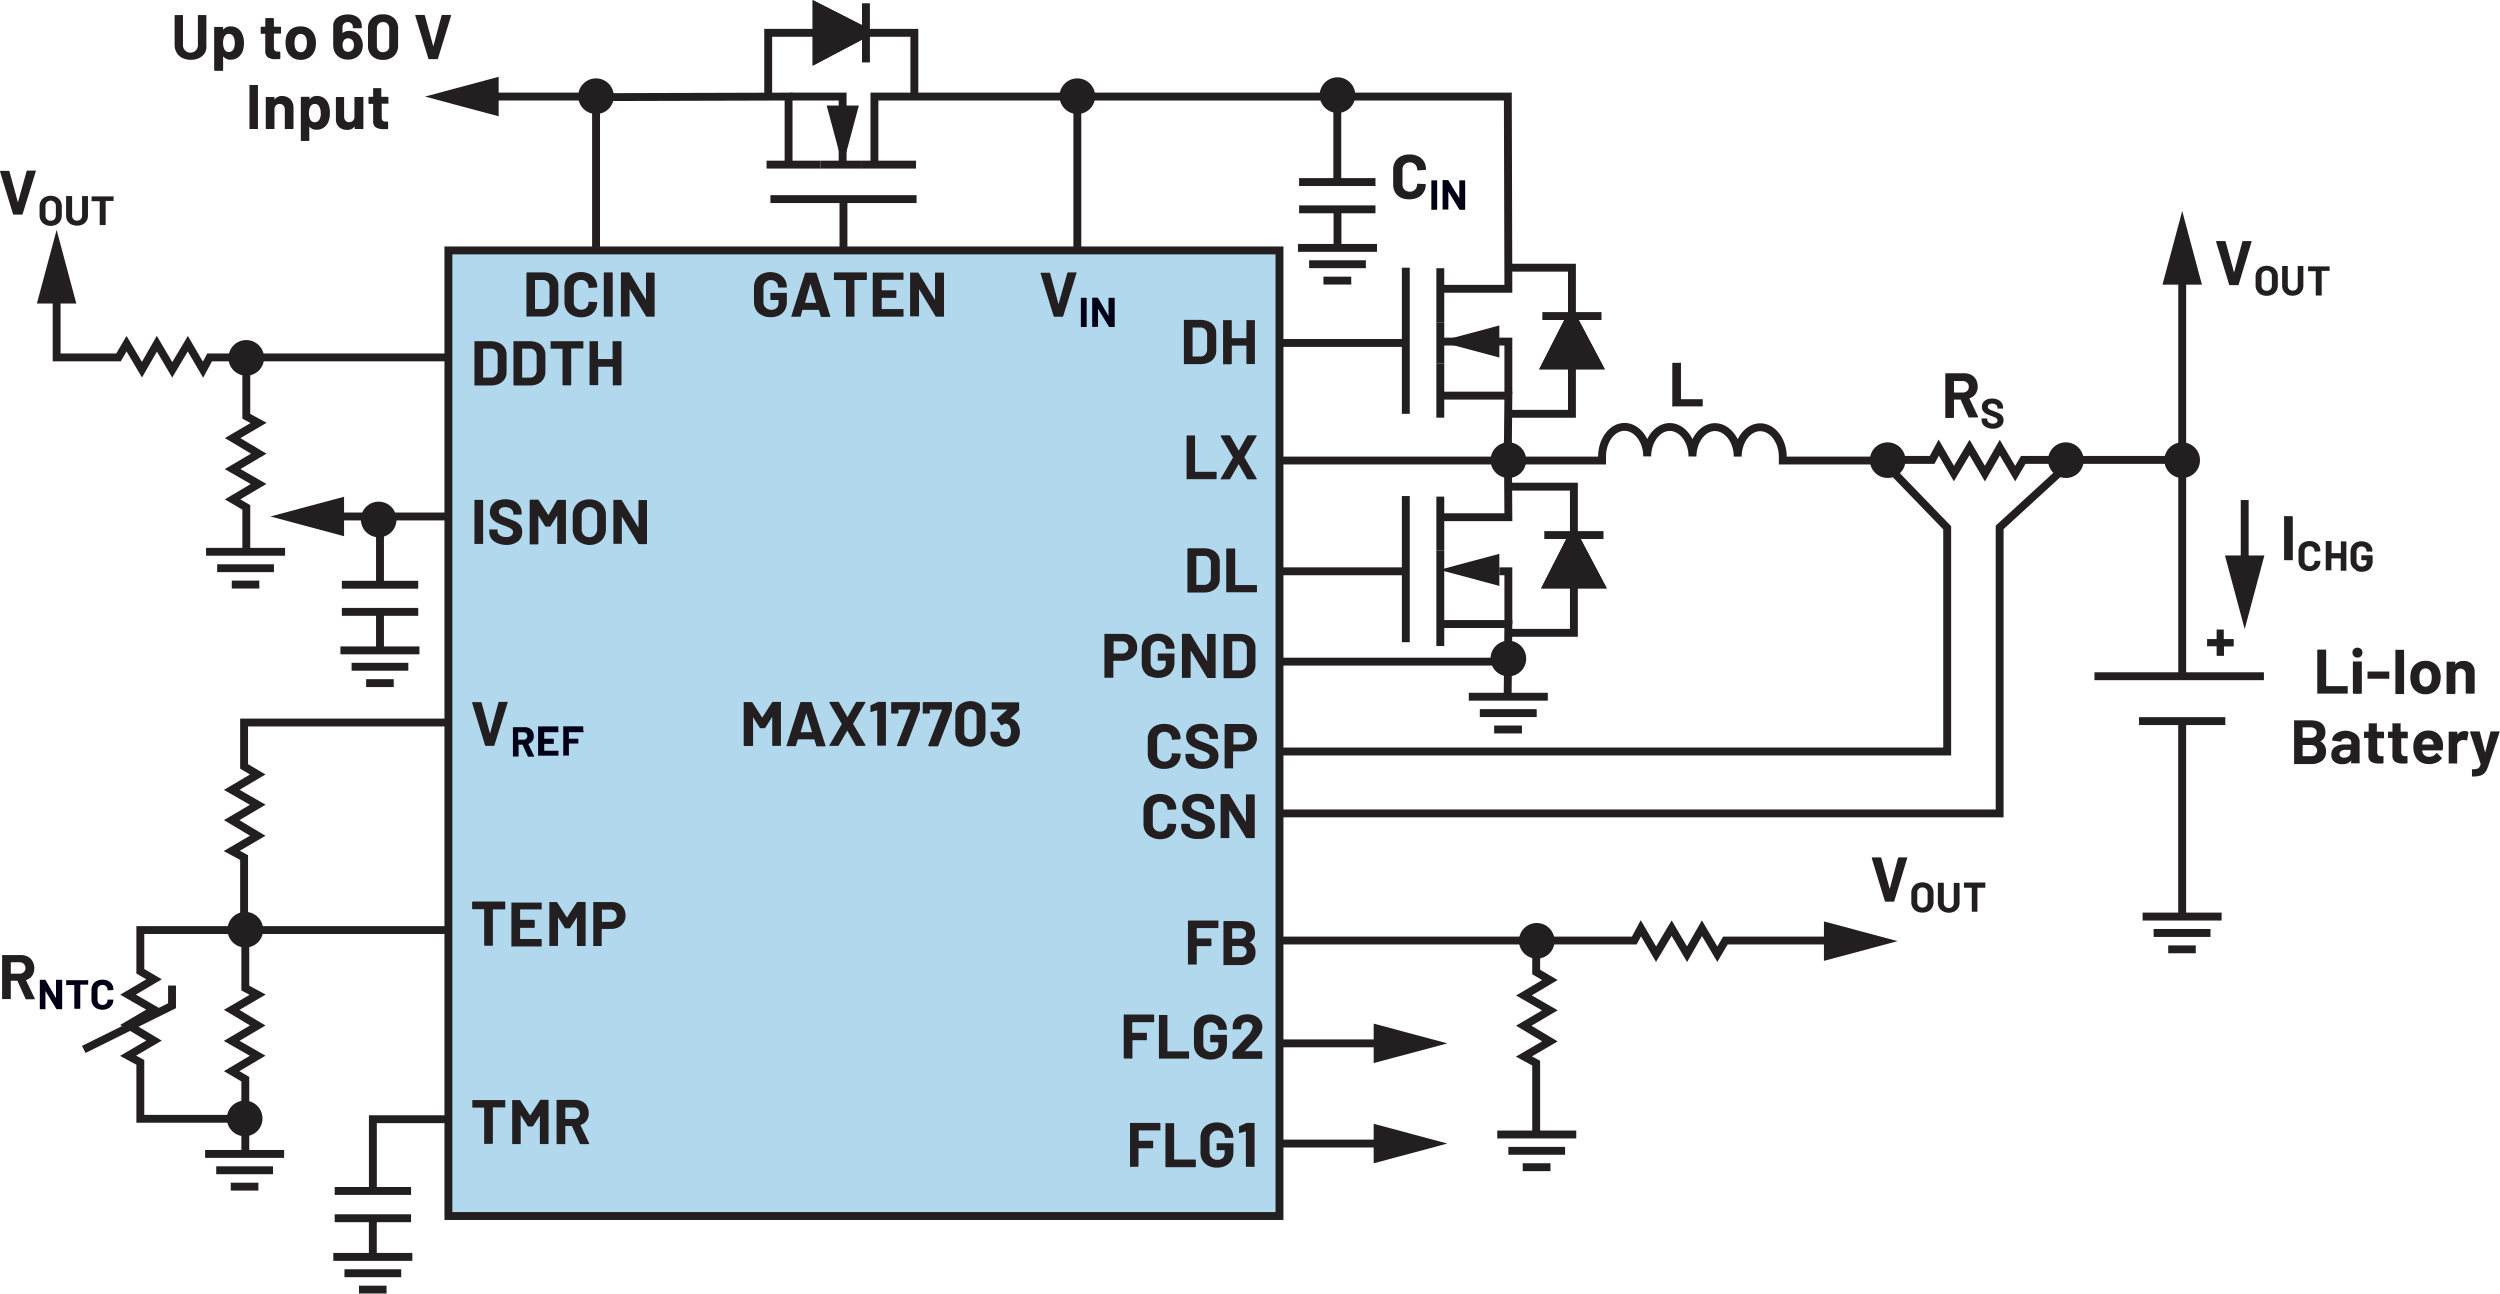 <svg id="b0f3f7f9-cdb8-4748-a6fd-c10e2108d9e9" data-name="Layer 2" xmlns="http://www.w3.org/2000/svg" width="6.59in" height="3.41in" viewBox="0 0 474.62 245.57"><path d="M35,11a2.66,2.66,0,0,1-1.09-1,2.9,2.9,0,0,1-.39-1.51V3a.12.12,0,0,1,0-.1.14.14,0,0,1,.1-.05H35a.16.16,0,0,1,.11.05.15.15,0,0,1,0,.1V8.45a1.42,1.42,0,1,0,2.83,0V3a.12.12,0,0,1,0-.1.14.14,0,0,1,.1-.05h1.41a.14.14,0,0,1,.1.05.12.12,0,0,1,0,.1V8.44A2.9,2.9,0,0,1,39.29,10a2.66,2.66,0,0,1-1.09,1A3.85,3.85,0,0,1,35,11Z" transform="translate(-0.37)" fill="#231f20"/><path d="M46.69,8.15a4.72,4.72,0,0,1-.23,1.5,2.54,2.54,0,0,1-.87,1.22,2.34,2.34,0,0,1-1.47.45,1.62,1.62,0,0,1-1.34-.6s0,0-.05,0,0,0,0,0v2.57a.18.18,0,0,1-.15.15h-1.4a.18.18,0,0,1-.15-.15V5.2a.14.14,0,0,1,.05-.1.12.12,0,0,1,.1,0h1.4a.12.12,0,0,1,.1,0,.14.14,0,0,1,.05.1v.4s0,0,0,0a.06.06,0,0,0,.05,0A1.65,1.65,0,0,1,44.17,5a2.27,2.27,0,0,1,1.43.46,2.48,2.48,0,0,1,.87,1.29A4.19,4.19,0,0,1,46.69,8.15Zm-1.75,0a2.49,2.49,0,0,0-.25-1.2.93.93,0,0,0-.89-.52.88.88,0,0,0-.83.52,2.4,2.4,0,0,0-.25,1.21A2.53,2.53,0,0,0,43,9.39a.9.9,0,0,0,.82.48,1,1,0,0,0,.84-.47A2.34,2.34,0,0,0,44.94,8.13Z" transform="translate(-0.37)" fill="#231f20"/><path d="M53.68,6.37a.13.13,0,0,1-.1,0H52.43a.05.05,0,0,0-.06.06V9a.86.86,0,0,0,.16.58.64.64,0,0,0,.52.2h.4a.14.14,0,0,1,.14.14v1.14a.15.15,0,0,1-.14.16l-.72,0a2.7,2.7,0,0,1-1.49-.33,1.41,1.41,0,0,1-.51-1.24V6.47a.05.05,0,0,0-.06-.06H50a.14.14,0,0,1-.14-.14V5.2A.14.14,0,0,1,50,5.06h.68A.05.05,0,0,0,50.73,5V3.57a.18.18,0,0,1,.15-.15h1.34a.18.18,0,0,1,.15.15V5a.05.05,0,0,0,.06.06h1.15a.14.14,0,0,1,.14.14V6.27A.13.13,0,0,1,53.68,6.37Z" transform="translate(-0.37)" fill="#231f20"/><path d="M55.74,10.79a2.65,2.65,0,0,1-1-1.44,4.29,4.29,0,0,1-.16-1.22,4.5,4.5,0,0,1,.16-1.27,2.62,2.62,0,0,1,1-1.4A3,3,0,0,1,57.48,5a2.85,2.85,0,0,1,1.68.5,2.64,2.64,0,0,1,1,1.38,4,4,0,0,1,.19,1.26,4.34,4.34,0,0,1-.16,1.22,2.77,2.77,0,0,1-1,1.47,3.07,3.07,0,0,1-3.45,0Zm2.4-1.16A1.36,1.36,0,0,0,58.53,9a3.22,3.22,0,0,0,.1-.84,3,3,0,0,0-.1-.85,1.26,1.26,0,0,0-.4-.64,1.05,1.05,0,0,0-.68-.23,1,1,0,0,0-.67.23,1.25,1.25,0,0,0-.39.64,2.61,2.61,0,0,0-.1.85,3.6,3.6,0,0,0,.08.84,1.31,1.31,0,0,0,.41.66,1.08,1.08,0,0,0,1.36,0Z" transform="translate(-0.37)" fill="#231f20"/><path d="M69.25,8.54A3.22,3.22,0,0,1,69,9.78a2.41,2.41,0,0,1-1,1.12,2.93,2.93,0,0,1-1.56.41,2.88,2.88,0,0,1-1.6-.43,2.45,2.45,0,0,1-1-1.18,3.14,3.14,0,0,1-.21-1.18V4.91a1.94,1.94,0,0,1,.34-1.14A2.14,2.14,0,0,1,65,3a3.48,3.48,0,0,1,1.41-.27A3.33,3.33,0,0,1,67.79,3a2.18,2.18,0,0,1,.93.75,2,2,0,0,1,.33,1.13v.33a.18.18,0,0,1-.15.15H67.5a.18.18,0,0,1-.15-.15V5.1a.89.89,0,0,0-.26-.66.94.94,0,0,0-.68-.26,1,1,0,0,0-.73.27.9.9,0,0,0-.28.69V6.27s0,0,0,0a.06.06,0,0,0,0,0,1.94,1.94,0,0,1,1.31-.42,2.53,2.53,0,0,1,1.29.33,2.24,2.24,0,0,1,.89,1A2.94,2.94,0,0,1,69.25,8.54Zm-1.69,0a1.56,1.56,0,0,0-.19-.79,1,1,0,0,0-.88-.48.92.92,0,0,0-.9.49,1.61,1.61,0,0,0-.18.8,1.53,1.53,0,0,0,.16.74.93.93,0,0,0,.91.52,1,1,0,0,0,.9-.52A1.5,1.5,0,0,0,67.56,8.56Z" transform="translate(-0.37)" fill="#231f20"/><path d="M71,10.62a2.62,2.62,0,0,1-.77-2V5.44a2.58,2.58,0,0,1,.77-2,2.87,2.87,0,0,1,2.08-.73,2.94,2.94,0,0,1,2.1.73,2.62,2.62,0,0,1,.77,2V8.61a2.66,2.66,0,0,1-.77,2,2.94,2.94,0,0,1-2.1.74A2.87,2.87,0,0,1,71,10.62Zm2.94-1a1.22,1.22,0,0,0,.32-.88V5.39a1.22,1.22,0,0,0-.32-.88,1.14,1.14,0,0,0-.86-.33,1.11,1.11,0,0,0-.84.33,1.22,1.22,0,0,0-.32.88v3.3a1.22,1.22,0,0,0,.32.88,1.11,1.11,0,0,0,.84.33A1.14,1.14,0,0,0,73.91,9.57Z" transform="translate(-0.37)" fill="#231f20"/><path d="M81.69,11.1,79.22,3V2.94c0-.08,0-.12.13-.12h1.51a.16.16,0,0,1,.17.12l1.6,5.86s0,0,0,0,0,0,0,0l1.57-5.86a.16.16,0,0,1,.17-.12h1.48a.14.14,0,0,1,.11.05A.16.16,0,0,1,86,3L83.52,11.1a.15.15,0,0,1-.16.12H81.85A.16.16,0,0,1,81.69,11.1Z" transform="translate(-0.37)" fill="#231f20"/><path d="M47.73,24.48a.13.13,0,0,1,0-.1V16.27a.12.12,0,0,1,0-.1.14.14,0,0,1,.1-.05h1.4a.16.16,0,0,1,.11.05.15.15,0,0,1,0,.1v8.11a.18.18,0,0,1,0,.1.15.15,0,0,1-.11,0h-1.4A.13.13,0,0,1,47.73,24.48Z" transform="translate(-0.37)" fill="#231f20"/><path d="M55.5,18.85a2.15,2.15,0,0,1,.59,1.59v3.94a.14.14,0,0,1-.05.1.12.12,0,0,1-.1,0h-1.4a.12.12,0,0,1-.1,0,.14.14,0,0,1,0-.1V20.79a1.12,1.12,0,0,0-.27-.78,1,1,0,0,0-1.42,0,1.12,1.12,0,0,0-.27.78v3.59a.14.14,0,0,1,0,.1.12.12,0,0,1-.1,0h-1.4a.12.12,0,0,1-.1,0,.14.14,0,0,1-.05-.1V18.5a.14.14,0,0,1,.05-.1.12.12,0,0,1,.1,0h1.4a.12.12,0,0,1,.1,0,.14.14,0,0,1,0,.1v.42s0,0,0,0,0,0,0,0a1.65,1.65,0,0,1,1.46-.7A2.1,2.1,0,0,1,55.5,18.85Z" transform="translate(-0.37)" fill="#231f20"/><path d="M63,21.45a4.46,4.46,0,0,1-.23,1.5,2.54,2.54,0,0,1-.87,1.22,2.34,2.34,0,0,1-1.47.45,1.62,1.62,0,0,1-1.34-.6s0,0,0,0,0,0,0,0v2.57a.15.15,0,0,1,0,.1.16.16,0,0,1-.11.05h-1.4a.14.14,0,0,1-.1-.05.12.12,0,0,1,0-.1V18.5a.14.14,0,0,1,.14-.14h1.4a.15.15,0,0,1,.11,0,.18.18,0,0,1,0,.1v.4a.05.05,0,0,0,0,0,.06.06,0,0,0,0,0,1.66,1.66,0,0,1,1.39-.66,2.32,2.32,0,0,1,1.44.46A2.61,2.61,0,0,1,62.81,20,4.46,4.46,0,0,1,63,21.45Zm-1.75,0a2.38,2.38,0,0,0-.25-1.2.93.93,0,0,0-.89-.52.89.89,0,0,0-.83.52,2.4,2.4,0,0,0-.25,1.21,2.53,2.53,0,0,0,.26,1.25.9.9,0,0,0,.82.48A1,1,0,0,0,61,22.7,2.34,2.34,0,0,0,61.27,21.43Z" transform="translate(-0.37)" fill="#231f20"/><path d="M67.76,18.4a.12.12,0,0,1,.1,0h1.4a.12.12,0,0,1,.1,0,.14.14,0,0,1,0,.1v5.88a.14.14,0,0,1,0,.1.12.12,0,0,1-.1,0h-1.4a.12.12,0,0,1-.1,0,.14.14,0,0,1-.05-.1V24s0,0,0,0,0,0,0,0a1.73,1.73,0,0,1-1.49.65,2.17,2.17,0,0,1-1.5-.55,2,2,0,0,1-.58-1.55v-4a.14.14,0,0,1,.14-.14H65.6a.12.12,0,0,1,.1,0,.14.14,0,0,1,0,.1v3.59a1.16,1.16,0,0,0,.25.78.91.91,0,0,0,.72.3.93.93,0,0,0,.67-.25,1,1,0,0,0,.32-.64V18.5A.14.14,0,0,1,67.76,18.4Z" transform="translate(-0.37)" fill="#231f20"/><path d="M74.15,19.67a.13.13,0,0,1-.1,0H72.9a.05.05,0,0,0-.06.06v2.55a.86.86,0,0,0,.16.58.64.64,0,0,0,.52.2h.4a.14.14,0,0,1,.14.14v1.14a.15.15,0,0,1-.14.16l-.72,0a2.7,2.7,0,0,1-1.49-.33,1.38,1.38,0,0,1-.5-1.24V19.77a.05.05,0,0,0-.06-.06h-.69a.14.14,0,0,1-.14-.14V18.5a.14.14,0,0,1,.14-.14h.69a.05.05,0,0,0,.06-.06V16.87a.12.12,0,0,1,0-.1.14.14,0,0,1,.1-.05h1.34a.16.16,0,0,1,.11.05.15.15,0,0,1,0,.1V18.3a.05.05,0,0,0,.06.06h1.15a.14.14,0,0,1,.14.14v1.07A.13.13,0,0,1,74.15,19.67Z" transform="translate(-0.37)" fill="#231f20"/><path d="M423.56,54l-2.47-8.12v0c0-.08,0-.12.13-.12h1.51a.16.16,0,0,1,.17.12l1.6,5.85s0,0,0,0,0,0,0,0l1.57-5.85a.16.16,0,0,1,.17-.12h1.47a.12.12,0,0,1,.11,0,.11.11,0,0,1,0,.12L425.38,54a.14.14,0,0,1-.15.12h-1.51A.15.15,0,0,1,423.56,54Z" transform="translate(-0.37)" fill="#231f20"/><path d="M429.6,55.9a1.77,1.77,0,0,1-.74-.72,2,2,0,0,1-.27-1.06V52.41a2.05,2.05,0,0,1,.27-1,1.81,1.81,0,0,1,.74-.71,2.55,2.55,0,0,1,2.2,0,1.81,1.81,0,0,1,.74.71,2.05,2.05,0,0,1,.27,1v1.71a2.1,2.1,0,0,1-.27,1.07,1.75,1.75,0,0,1-.74.71,2.55,2.55,0,0,1-2.2,0Zm1.81-1a1,1,0,0,0,.27-.75V52.4a1,1,0,0,0-.27-.75,1,1,0,0,0-1.42,0,1,1,0,0,0-.27.75v1.76a1,1,0,0,0,.27.75,1,1,0,0,0,.71.28A1,1,0,0,0,431.41,54.91Z" transform="translate(-0.37)" fill="#231f20"/><path d="M434.62,55.89a1.77,1.77,0,0,1-.73-.68,1.93,1.93,0,0,1-.26-1V50.56a.11.11,0,0,1,0-.07l.07,0h.94l.06,0a.11.11,0,0,1,0,.07v3.66a.93.93,0,0,0,.26.68.91.91,0,0,0,.69.26.89.89,0,0,0,.68-.26.93.93,0,0,0,.26-.68V50.56a.11.11,0,0,1,0-.07l.07,0h.93l.07,0a.11.11,0,0,1,0,.07v3.65a1.93,1.93,0,0,1-.26,1,1.77,1.77,0,0,1-.73.68,2.57,2.57,0,0,1-2.17,0Z" transform="translate(-0.37)" fill="#231f20"/><path d="M442.64,50.49a.11.11,0,0,1,0,.07v.79a.07.07,0,0,1,0,.06.09.09,0,0,1-.07,0h-1.43a0,0,0,0,0,0,0V56a.1.1,0,0,1-.1.1h-.93a.1.1,0,0,1-.1-.1V51.48a0,0,0,0,0,0,0h-1.39a.09.09,0,0,1-.07,0,.07.07,0,0,1,0-.06v-.79a.11.11,0,0,1,0-.07l.07,0h4Z" transform="translate(-0.37)" fill="#231f20"/><path d="M440.3,131.66a.12.12,0,0,1,0-.1v-8.11a.14.14,0,0,1,.14-.14h1.41a.14.14,0,0,1,.14.14v6.74a.05.05,0,0,0,.06.06h3.93a.18.18,0,0,1,.1,0,.15.15,0,0,1,0,.11v1.16a.12.12,0,0,1,0,.1.14.14,0,0,1-.1.05H440.4A.14.14,0,0,1,440.3,131.66Z" transform="translate(-0.37)" fill="#231f20"/><path d="M447.25,124.57a.91.91,0,0,1-.27-.68.94.94,0,0,1,.26-.68.93.93,0,0,1,.69-.26.89.89,0,0,1,.68.26,1,1,0,0,1,0,1.36,1,1,0,0,1-1.36,0Zm-.14,7.09a.12.12,0,0,1-.05-.1v-5.89a.14.14,0,0,1,.05-.1.12.12,0,0,1,.1,0h1.4a.12.12,0,0,1,.1,0,.14.14,0,0,1,.05.1v5.89a.18.18,0,0,1-.15.15h-1.4A.12.12,0,0,1,447.11,131.66Z" transform="translate(-0.37)" fill="#231f20"/><path d="M449.84,128.84a.13.13,0,0,1,0-.1v-1.16a.12.12,0,0,1,0-.1.14.14,0,0,1,.1,0h3.93a.14.14,0,0,1,.1,0,.12.12,0,0,1,0,.1v1.16a.13.13,0,0,1,0,.1.14.14,0,0,1-.1,0h-3.93A.14.14,0,0,1,449.84,128.84Z" transform="translate(-0.37)" fill="#231f20"/><path d="M455.13,131.66a.15.15,0,0,1,0-.1v-8.11a.18.18,0,0,1,0-.1.15.15,0,0,1,.11,0h1.4a.14.14,0,0,1,.14.14v8.11a.12.12,0,0,1,0,.1.14.14,0,0,1-.1.05h-1.4A.16.16,0,0,1,455.13,131.66Z" transform="translate(-0.37)" fill="#231f20"/><path d="M459.14,131.27a2.65,2.65,0,0,1-1-1.44,4.28,4.28,0,0,1-.17-1.22,4.49,4.49,0,0,1,.17-1.27,2.6,2.6,0,0,1,1-1.39,2.9,2.9,0,0,1,1.73-.51,2.85,2.85,0,0,1,1.68.5,2.63,2.63,0,0,1,1,1.39,4.33,4.33,0,0,1,0,2.47,2.7,2.7,0,0,1-1,1.47,2.85,2.85,0,0,1-1.73.53A2.77,2.77,0,0,1,459.14,131.27Zm2.4-1.16a1.36,1.36,0,0,0,.39-.66,3.22,3.22,0,0,0,.1-.84,3,3,0,0,0-.1-.85,1.32,1.32,0,0,0-.41-.64,1,1,0,0,0-.67-.23,1,1,0,0,0-.68.23,1.29,1.29,0,0,0-.39.64,3,3,0,0,0-.09.85,3.6,3.6,0,0,0,.08.84,1.37,1.37,0,0,0,.4.66,1,1,0,0,0,.69.24A1,1,0,0,0,461.54,130.11Z" transform="translate(-0.37)" fill="#231f20"/><path d="M469.59,126a2.16,2.16,0,0,1,.59,1.6v3.93a.18.18,0,0,1-.15.15h-1.4a.18.18,0,0,1-.15-.15V128a1.12,1.12,0,0,0-.27-.78,1,1,0,0,0-1.42,0,1.12,1.12,0,0,0-.27.78v3.59a.18.18,0,0,1-.15.15H465a.18.18,0,0,1-.15-.15v-5.88a.14.14,0,0,1,.05-.1.12.12,0,0,1,.1,0h1.4a.12.12,0,0,1,.1,0,.14.14,0,0,1,0,.1v.42s0,0,0,.05,0,0,0,0a1.65,1.65,0,0,1,1.46-.7A2.1,2.1,0,0,1,469.59,126Z" transform="translate(-0.37)" fill="#231f20"/><path d="M440.81,140.7a2,2,0,0,1,1.14,2,2.06,2.06,0,0,1-.79,1.76,3.35,3.35,0,0,1-2.08.59H436a.13.13,0,0,1-.1,0,.12.12,0,0,1,0-.1v-8.11a.12.12,0,0,1,0-.1.13.13,0,0,1,.1,0h3c1.89,0,2.84.76,2.84,2.3a1.79,1.79,0,0,1-1,1.72C440.76,140.65,440.76,140.67,440.81,140.7Zm-3.29-2.58V140a.05.05,0,0,0,.06.06H439a1.29,1.29,0,0,0,.87-.27.87.87,0,0,0,.31-.72.9.9,0,0,0-.31-.73,1.29,1.29,0,0,0-.87-.27h-1.41A.05.05,0,0,0,437.52,138.12Zm2.43,5.14a1.12,1.12,0,0,0,0-1.55,1.26,1.26,0,0,0-.88-.28h-1.49a.05.05,0,0,0-.06.06v2a.05.05,0,0,0,.06.06h1.5A1.25,1.25,0,0,0,440,143.26Z" transform="translate(-0.37)" fill="#231f20"/><path d="M447,139a2.37,2.37,0,0,1,1,.74,1.71,1.71,0,0,1,.34,1v4.07a.12.12,0,0,1,0,.1.13.13,0,0,1-.1,0h-1.41a.13.13,0,0,1-.1,0,.12.12,0,0,1,0-.1v-.4s0,0,0,0a0,0,0,0,0-.05,0,1.92,1.92,0,0,1-1.62.66,2.36,2.36,0,0,1-1.51-.45,1.62,1.62,0,0,1-.58-1.35,1.7,1.7,0,0,1,.65-1.43,2.92,2.92,0,0,1,1.84-.51h1.23a.05.05,0,0,0,.06-.06V141a.78.78,0,0,0-.24-.61,1,1,0,0,0-.72-.23,1.42,1.42,0,0,0-.62.13.66.66,0,0,0-.32.38.13.13,0,0,1-.15.12l-1.45-.19c-.1,0-.15-.06-.14-.11a1.6,1.6,0,0,1,.4-.91,2.28,2.28,0,0,1,.94-.64,3.58,3.58,0,0,1,1.3-.23A3.46,3.46,0,0,1,447,139Zm-.76,4.55a.83.83,0,0,0,.36-.7v-.44a.05.05,0,0,0-.06-.06h-.86a1.46,1.46,0,0,0-.85.21.67.67,0,0,0-.31.58.61.61,0,0,0,.23.5.91.91,0,0,0,.61.19A1.36,1.36,0,0,0,446.26,143.56Z" transform="translate(-0.37)" fill="#231f20"/><path d="M453,140.15a.13.13,0,0,1-.1,0h-1.16a.05.05,0,0,0-.06.06v2.55a.91.91,0,0,0,.16.58.66.66,0,0,0,.53.2h.39a.15.15,0,0,1,.11,0,.18.18,0,0,1,0,.1v1.14c0,.09-.05.14-.15.16l-.72,0a2.72,2.72,0,0,1-1.49-.33,1.43,1.43,0,0,1-.5-1.24v-3.22a.05.05,0,0,0-.06-.06h-.68a.12.12,0,0,1-.1,0,.14.14,0,0,1,0-.1V139a.14.14,0,0,1,0-.1.12.12,0,0,1,.1,0H450a.05.05,0,0,0,.06-.06v-1.43a.12.12,0,0,1,0-.1.15.15,0,0,1,.11,0h1.34a.13.13,0,0,1,.1,0,.12.12,0,0,1,0,.1v1.43a.05.05,0,0,0,.06.06h1.16a.14.14,0,0,1,.14.14v1.07A.13.13,0,0,1,453,140.15Z" transform="translate(-0.37)" fill="#231f20"/><path d="M457.56,140.15a.13.13,0,0,1-.1,0H456.3a.05.05,0,0,0-.06.06v2.55a.85.85,0,0,0,.17.58.63.63,0,0,0,.52.2h.39a.15.15,0,0,1,.11,0,.18.18,0,0,1,0,.1v1.14c0,.09-.05.14-.15.16l-.72,0a2.66,2.66,0,0,1-1.48-.33,1.41,1.41,0,0,1-.51-1.24v-3.22a.05.05,0,0,0-.06-.06h-.68a.12.12,0,0,1-.1,0,.14.14,0,0,1,0-.1V139a.14.14,0,0,1,0-.1.12.12,0,0,1,.1,0h.68a.05.05,0,0,0,.06-.06v-1.43a.12.12,0,0,1,0-.1.15.15,0,0,1,.11,0h1.34a.13.13,0,0,1,.1,0,.12.12,0,0,1,0,.1v1.43a.05.05,0,0,0,.06.06h1.16a.14.14,0,0,1,.14.14v1.07A.13.13,0,0,1,457.56,140.15Z" transform="translate(-0.37)" fill="#231f20"/><path d="M464.13,142.3a.14.14,0,0,1-.16.15h-3.71c-.05,0-.06,0-.05.06a2.18,2.18,0,0,0,.14.48,1.25,1.25,0,0,0,1.27.67,1.46,1.46,0,0,0,1.21-.62.14.14,0,0,1,.11-.08.15.15,0,0,1,.08,0l.87.85a.17.17,0,0,1,.06.11.29.29,0,0,1-.05.1,2.61,2.61,0,0,1-1,.76,3.42,3.42,0,0,1-1.37.27,3.09,3.09,0,0,1-1.74-.47,2.59,2.59,0,0,1-1-1.31,4.06,4.06,0,0,1-.25-1.57,3.41,3.41,0,0,1,.18-1.16,2.62,2.62,0,0,1,1-1.36,2.75,2.75,0,0,1,1.64-.5,2.7,2.7,0,0,1,1.93.69,3.08,3.08,0,0,1,.88,1.86A5.53,5.53,0,0,1,464.13,142.3Zm-3.84-1.4a2.38,2.38,0,0,0-.09.38c0,.05,0,.06.06.06h2.08c.05,0,.06,0,.05-.06q-.06-.34-.06-.33a1.08,1.08,0,0,0-.38-.56,1.11,1.11,0,0,0-.67-.2A1,1,0,0,0,460.29,140.9Z" transform="translate(-0.37)" fill="#231f20"/><path d="M468.93,138.92a.15.15,0,0,1,.07.18l-.25,1.37c0,.09-.07.12-.17.08a1.33,1.33,0,0,0-.42-.06l-.26,0a1.21,1.21,0,0,0-.74.31,1,1,0,0,0-.3.75v3.28a.12.12,0,0,1,0,.1.13.13,0,0,1-.1,0h-1.4a.15.15,0,0,1-.11,0,.15.15,0,0,1,0-.1V139a.18.18,0,0,1,0-.1.15.15,0,0,1,.11,0h1.4a.14.14,0,0,1,.14.14v.46s0,0,0,0,0,0,0,0a1.53,1.53,0,0,1,1.32-.72A1.26,1.26,0,0,1,468.93,138.92Z" transform="translate(-0.37)" fill="#231f20"/><path d="M469.67,147.35a.3.3,0,0,1,0-.1v-1.1a.15.15,0,0,1,0-.11.13.13,0,0,1,.1,0,4.85,4.85,0,0,0,.8-.08.86.86,0,0,0,.47-.28,1.68,1.68,0,0,0,.27-.6.08.08,0,0,0,0-.07l-2-6s0,0,0-.06,0-.11.13-.11H471a.17.17,0,0,1,.17.12l1,3.89s0,0,0,0,0,0,0,0l1-3.89a.16.16,0,0,1,.16-.12h1.47a.11.11,0,0,1,.1.05.16.16,0,0,1,0,.12l-2.08,6.24a5.32,5.32,0,0,1-.61,1.32,1.82,1.82,0,0,1-.88.64,5,5,0,0,1-1.59.2h-.09A.07.07,0,0,1,469.67,147.35Z" transform="translate(-0.37)" fill="#231f20"/><path d="M358.2,171.05l-2.47-8.11v-.05c0-.08,0-.12.13-.12h1.51a.16.16,0,0,1,.17.12l1.59,5.86s0,0,0,0,0,0,0,0l1.57-5.86a.16.16,0,0,1,.17-.12h1.47a.13.13,0,0,1,.11,0,.12.12,0,0,1,0,.12L360,171.05a.14.14,0,0,1-.15.12h-1.51A.15.15,0,0,1,358.2,171.05Z" transform="translate(-0.37)" fill="#231f20"/><path d="M364.24,173a1.83,1.83,0,0,1-.74-.72,2.06,2.06,0,0,1-.27-1.06v-1.71a2,2,0,0,1,.27-1.05,1.81,1.81,0,0,1,.74-.71,2.55,2.55,0,0,1,2.2,0,1.81,1.81,0,0,1,.74.71,2,2,0,0,1,.27,1.05v1.71a2.06,2.06,0,0,1-.27,1.06,1.77,1.77,0,0,1-.74.72,2.55,2.55,0,0,1-2.2,0Zm1.81-1a1,1,0,0,0,.27-.74v-1.76a1,1,0,0,0-.27-.75.93.93,0,0,0-.71-.28.92.92,0,0,0-.71.28,1,1,0,0,0-.27.75v1.76a1,1,0,0,0,.27.74.92.92,0,0,0,.71.28A.93.93,0,0,0,366.05,172Z" transform="translate(-0.37)" fill="#231f20"/><path d="M369.26,173a1.84,1.84,0,0,1-.73-.68,1.93,1.93,0,0,1-.26-1v-3.65a.1.1,0,0,1,.1-.1h.93a.1.1,0,0,1,.1.1v3.66a.95.95,0,1,0,1.89,0v-3.66a.09.09,0,0,1,0-.07.07.07,0,0,1,.06,0h.94a.1.1,0,0,1,.1.1v3.65a1.93,1.93,0,0,1-.26,1,1.84,1.84,0,0,1-.73.68,2.37,2.37,0,0,1-1.09.24A2.32,2.32,0,0,1,369.26,173Z" transform="translate(-0.37)" fill="#231f20"/><path d="M377.28,167.6a.14.14,0,0,1,0,.07v.78a.14.14,0,0,1,0,.07.09.09,0,0,1-.07,0h-1.43s0,0,0,0v4.49a.11.11,0,0,1,0,.07l-.07,0h-.94l-.06,0a.11.11,0,0,1,0-.07v-4.49a0,0,0,0,0,0,0h-1.39a.1.1,0,0,1-.1-.1v-.78a.1.1,0,0,1,.1-.1h4A.09.09,0,0,1,377.28,167.6Z" transform="translate(-0.37)" fill="#231f20"/><path d="M434,106.3a.13.13,0,0,1,0-.1V98.09a.15.15,0,0,1,0-.11.18.18,0,0,1,.1,0h1.4a.14.14,0,0,1,.15.15v8.11a.18.18,0,0,1,0,.1.15.15,0,0,1-.11,0h-1.4A.13.13,0,0,1,434,106.3Z" transform="translate(-0.37)" fill="#231f20"/><path d="M437.72,108.16a1.78,1.78,0,0,1-.73-.68,2,2,0,0,1-.25-1v-1.85a2,2,0,0,1,.25-1,1.78,1.78,0,0,1,.73-.68,2.41,2.41,0,0,1,1.1-.24,2.32,2.32,0,0,1,1.08.23,1.69,1.69,0,0,1,.73.64,1.86,1.86,0,0,1,.26,1s0,.07-.1.08l-.93.06h0s-.08,0-.08-.09a.88.88,0,0,0-.94-.93,1,1,0,0,0-.7.25.93.93,0,0,0-.26.68v1.93a.9.9,0,0,0,.26.67,1,1,0,0,0,.7.26.93.93,0,0,0,.68-.26.9.9,0,0,0,.26-.67c0-.06,0-.09.1-.09l.93,0a.09.09,0,0,1,.07,0,.05.05,0,0,1,0,.05,1.86,1.86,0,0,1-.26,1,1.71,1.71,0,0,1-.73.65,2.32,2.32,0,0,1-1.08.24A2.29,2.29,0,0,1,437.72,108.16Z" transform="translate(-0.37)" fill="#231f20"/><path d="M444.72,102.77a.09.09,0,0,1,.07,0h.93a.1.1,0,0,1,.1.1v5.41a.07.07,0,0,1,0,.06.09.09,0,0,1-.07,0h-.93a.09.09,0,0,1-.07,0,.07.07,0,0,1,0-.06V106s0,0,0,0h-1.77s0,0,0,0v2.21a.07.07,0,0,1,0,.06.09.09,0,0,1-.06,0h-.94a.09.09,0,0,1-.07,0,.07.07,0,0,1,0-.06v-5.41a.1.1,0,0,1,.1-.1h.94a.09.09,0,0,1,.06,0,.09.09,0,0,1,0,.07V105s0,0,0,0h1.77s0,0,0,0v-2.15A.09.09,0,0,1,444.72,102.77Z" transform="translate(-0.37)" fill="#231f20"/><path d="M447.62,108.16a1.9,1.9,0,0,1-.74-.69,2,2,0,0,1-.26-1v-1.79a2.08,2.08,0,0,1,.26-1,1.9,1.9,0,0,1,.74-.69,2.55,2.55,0,0,1,2.16,0,1.92,1.92,0,0,1,.73.65,1.73,1.73,0,0,1,.26.92v.05a.1.1,0,0,1-.1.1h-.93a.1.1,0,0,1-.1-.1v0a.84.84,0,0,0-.26-.62.91.91,0,0,0-.68-.25,1,1,0,0,0-.69.26,1,1,0,0,0-.26.7v1.86a1,1,0,0,0,.28.7,1,1,0,0,0,.71.27,1,1,0,0,0,.67-.22.8.8,0,0,0,.25-.61v-.36a0,0,0,0,0,0,0h-.9a.1.1,0,0,1-.1-.1v-.73a.1.1,0,0,1,.1-.1h1.95a.1.1,0,0,1,.1.1v1.05a2.11,2.11,0,0,1-.26,1.06,1.69,1.69,0,0,1-.72.68,2.52,2.52,0,0,1-2.17,0Z" transform="translate(-0.37)" fill="#231f20"/><path d="M374.08,79.17l-1.5-3.32a.08.08,0,0,0-.07,0h-1.12a.05.05,0,0,0-.06.06v3.28a.14.14,0,0,1-.14.14h-1.4a.15.15,0,0,1-.11,0,.18.18,0,0,1,0-.1V71a.14.14,0,0,1,.15-.15h3.43a2.92,2.92,0,0,1,1.35.31,2.2,2.2,0,0,1,.9.89,2.75,2.75,0,0,1,.32,1.33,2.39,2.39,0,0,1-.41,1.4,2.14,2.14,0,0,1-1.14.82.07.07,0,0,0,0,.09l1.63,3.39a.2.2,0,0,1,0,.08c0,.06-.05.09-.13.09h-1.48A.16.16,0,0,1,374.08,79.17Zm-2.75-6.78v2.06a.05.05,0,0,0,.06.06H373a1.15,1.15,0,0,0,.82-.3,1,1,0,0,0,.32-.78,1.05,1.05,0,0,0-.32-.79,1.16,1.16,0,0,0-.82-.31h-1.58A.05.05,0,0,0,371.33,72.39Z" transform="translate(-0.37)" fill="#231f20"/><path d="M377.57,81.14a1.61,1.61,0,0,1-.74-.58,1.5,1.5,0,0,1-.26-.89V79.5a.08.08,0,0,1,0-.07.09.09,0,0,1,.07,0h.91a.1.1,0,0,1,.1.1v.12a.66.66,0,0,0,.3.54,1.33,1.33,0,0,0,.8.22,1,1,0,0,0,.63-.18.57.57,0,0,0,.21-.45.48.48,0,0,0-.13-.32,1,1,0,0,0-.35-.23c-.15-.07-.38-.16-.7-.28a7.72,7.72,0,0,1-.91-.37,1.86,1.86,0,0,1-.62-.53,1.29,1.29,0,0,1-.25-.82,1.48,1.48,0,0,1,.24-.84,1.64,1.64,0,0,1,.69-.55,2.51,2.51,0,0,1,1-.19,2.67,2.67,0,0,1,1.08.21,1.82,1.82,0,0,1,.75.61,1.61,1.61,0,0,1,.26.9v.12a.19.19,0,0,1,0,.07l-.07,0h-.92l-.07,0a.11.11,0,0,1,0-.07v-.07a.74.74,0,0,0-.27-.57,1.13,1.13,0,0,0-.76-.23.94.94,0,0,0-.59.16.51.51,0,0,0-.21.44.48.48,0,0,0,.12.33,1.4,1.4,0,0,0,.37.25l.76.29a9,9,0,0,1,.89.37,1.61,1.61,0,0,1,.58.47,1.22,1.22,0,0,1,.26.82,1.43,1.43,0,0,1-.55,1.19,2.36,2.36,0,0,1-1.49.44A2.76,2.76,0,0,1,377.57,81.14Z" transform="translate(-0.37)" fill="#231f20"/><path d="M317.85,77.19a.15.15,0,0,1,0-.11V69a.14.14,0,0,1,.14-.14h1.4a.15.15,0,0,1,.11,0,.18.18,0,0,1,0,.1v6.75a.05.05,0,0,0,.06.06h3.92a.12.12,0,0,1,.1,0,.14.14,0,0,1,.05.1v1.16a.16.16,0,0,1-.05.11.15.15,0,0,1-.1,0H318A.18.18,0,0,1,317.85,77.19Z" transform="translate(-0.37)" fill="#231f20"/><path d="M266.33,37.52a2.71,2.71,0,0,1-1.09-1,3,3,0,0,1-.38-1.52V32.2a3,3,0,0,1,.38-1.53,2.62,2.62,0,0,1,1.09-1,3.64,3.64,0,0,1,1.65-.36,3.69,3.69,0,0,1,1.63.35,2.57,2.57,0,0,1,1.09,1,2.69,2.69,0,0,1,.39,1.45c0,.08,0,.12-.15.14l-1.4.08h0c-.08,0-.12,0-.12-.13a1.39,1.39,0,0,0-.4-1,1.36,1.36,0,0,0-1-.38,1.4,1.4,0,0,0-1,.38,1.38,1.38,0,0,0-.39,1V35a1.36,1.36,0,0,0,.39,1,1.4,1.4,0,0,0,1,.38A1.34,1.34,0,0,0,269.4,35c0-.09,0-.13.14-.13l1.4.06a.15.15,0,0,1,.1,0,.14.14,0,0,1,0,.09,2.72,2.72,0,0,1-.39,1.46,2.61,2.61,0,0,1-1.09,1,3.69,3.69,0,0,1-1.63.35A3.64,3.64,0,0,1,266.33,37.52Z" transform="translate(-0.37)" fill="#231f20"/><path d="M272.11,39.76a.09.09,0,0,1,0-.07v-5.4a.09.09,0,0,1,0-.07.07.07,0,0,1,.06,0h.94a.1.1,0,0,1,.1.1v5.4a.1.1,0,0,1-.1.1h-.94A.07.07,0,0,1,272.11,39.76Z" transform="translate(-0.37)" fill="#020017"/><path d="M277.43,34.22a.09.09,0,0,1,.07,0h.93a.1.1,0,0,1,.1.1v5.4a.1.1,0,0,1-.1.1h-.9a.11.11,0,0,1-.11-.06l-2.08-3.43,0,0s0,0,0,0l0,3.37a.09.09,0,0,1,0,.07.09.09,0,0,1-.06,0h-.94a.1.1,0,0,1-.1-.1v-5.4a.1.1,0,0,1,.1-.1h.9a.11.11,0,0,1,.11.06l2.07,3.41s0,0,0,0,0,0,0,0V34.29A.09.09,0,0,1,277.43,34.22Z" transform="translate(-0.37)" fill="#020017"/><path d="M424.39,121.31a.12.12,0,0,1,.05.1v1.16a.18.18,0,0,1-.15.15h-1.64a.05.05,0,0,0-.06.06v1.62a.18.18,0,0,1,0,.1.15.15,0,0,1-.11,0h-1.15a.14.14,0,0,1-.14-.14v-1.62a.05.05,0,0,0-.06-.06h-1.65a.14.14,0,0,1-.1,0,.12.12,0,0,1,0-.1v-1.16a.12.12,0,0,1,0-.1.14.14,0,0,1,.1,0h1.65a.05.05,0,0,0,.06-.06v-1.65a.12.12,0,0,1,0-.1.14.14,0,0,1,.1,0h1.15a.16.16,0,0,1,.11,0,.15.15,0,0,1,0,.1v1.65a.05.05,0,0,0,.06.06h1.64A.12.12,0,0,1,424.39,121.31Z" transform="translate(-0.37)" fill="#231f20"/><line x1="426.15" y1="94.92" x2="426.15" y2="108" fill="none" stroke="#231f20" stroke-width="1.5"/><polygon points="422.4 105.44 426.15 119.43 429.89 105.44 422.4 105.44" fill="#231f20"/><line x1="414.29" y1="128.37" x2="414.29" y2="51.47" fill="none" stroke="#231f20" stroke-width="1.5"/><polygon points="418.03 54.03 414.29 40.04 410.54 54.03 418.03 54.03" fill="#231f20"/><line x1="114.35" y1="18.32" x2="92.11" y2="18.32" fill="none" stroke="#231f20" stroke-width="1.5"/><polygon points="94.67 14.57 80.68 18.32 94.67 22.07 94.67 14.57" fill="#231f20"/><line x1="85" y1="98.04" x2="62.76" y2="98.04" fill="none" stroke="#231f20" stroke-width="1.5"/><polygon points="65.32 94.29 51.33 98.04 65.32 101.79 65.32 94.29" fill="#231f20"/><polygon points="346.27 182.41 360.26 178.66 346.27 174.92 346.27 182.41" fill="#231f20"/><line x1="242.78" y1="198.07" x2="263.35" y2="198.07" fill="none" stroke="#231f20" stroke-width="1.5"/><polygon points="260.79 201.81 274.78 198.07 260.79 194.32 260.79 201.81" fill="#231f20"/><line x1="242.78" y1="217.09" x2="263.35" y2="217.09" fill="none" stroke="#231f20" stroke-width="1.5"/><polygon points="260.79 220.84 274.78 217.09 260.79 213.34 260.79 220.84" fill="#231f20"/><path d="M116.4,18.32h0a2.88,2.88,0,1,0-2.87,2.81,2.84,2.84,0,0,0,2.87-2.81Z" transform="translate(-0.37)" fill="#231f20" stroke="#231f20" stroke-miterlimit="14.3"/><path d="M295,178.66h0a2.88,2.88,0,1,0-2.87,2.82,2.84,2.84,0,0,0,2.87-2.82Z" transform="translate(-0.37)" fill="#231f20" stroke="#231f20" stroke-miterlimit="14.3"/><path d="M289.61,125.08h0a2.88,2.88,0,1,0-2.88,2.81,2.85,2.85,0,0,0,2.88-2.81Z" transform="translate(-0.37)" fill="#231f20" stroke="#231f20" stroke-miterlimit="14.3"/><path d="M417.53,87.42h0a2.88,2.88,0,1,0-2.88,2.81,2.84,2.84,0,0,0,2.88-2.81Z" transform="translate(-0.37)" fill="#231f20" stroke="#231f20" stroke-miterlimit="14.3"/><path d="M289.61,87.42h0a2.88,2.88,0,1,0-2.88,2.81,2.85,2.85,0,0,0,2.88-2.81Z" transform="translate(-0.37)" fill="#231f20" stroke="#231f20" stroke-miterlimit="14.3"/><path d="M361.62,87.42h0a2.88,2.88,0,1,0-2.88,2.81,2.85,2.85,0,0,0,2.88-2.81Z" transform="translate(-0.37)" fill="#231f20" stroke="#231f20" stroke-miterlimit="14.3"/><path d="M395.45,87.42h0a2.88,2.88,0,1,0-2.87,2.81,2.84,2.84,0,0,0,2.87-2.81Z" transform="translate(-0.37)" fill="#231f20" stroke="#231f20" stroke-miterlimit="14.3"/><path d="M207.78,18.32h0a2.88,2.88,0,1,0-2.88,2.81,2.85,2.85,0,0,0,2.88-2.81Z" transform="translate(-0.37)" fill="#231f20" stroke="#231f20" stroke-miterlimit="14.3"/><path d="M279.22,132.26h15m-2.11,3.11h-10.8m8,3.11h-5.28" transform="translate(-0.37)" fill="none" stroke="#231f20" stroke-miterlimit="14.3" stroke-width="1.5"/><path d="M286.73,132.26" transform="translate(-0.37)" fill="none" stroke="#231f20" stroke-miterlimit="14.3" stroke-width="1.5"/><path d="M407.14,174h15m-2.11,3.11h-10.8m8,3.11H412" transform="translate(-0.37)" fill="none" stroke="#231f20" stroke-miterlimit="14.3" stroke-width="1.5"/><line x1="414.28" y1="137.3" x2="414.28" y2="173.97" fill="none" stroke="#231f20" stroke-miterlimit="14.3" stroke-width="1.5"/><path d="M284.62,215.37h15m-2.12,3.1H286.73m8,3.11h-5.28" transform="translate(-0.37)" fill="none" stroke="#231f20" stroke-miterlimit="14.3" stroke-width="1.5"/><line x1="292.81" y1="59.99" x2="304.04" y2="59.99" fill="none" stroke="#231f20" stroke-miterlimit="14.3" stroke-width="1.5"/><polygon points="293.43 69.36 298.1 60.18 298.57 60.18 303.43 69.36 293.43 69.36 293.43 69.36" fill="#231f20" stroke="#231f20" stroke-miterlimit="14.3" stroke-width="1.5"/><polygon points="293.43 69.36 298.1 60.18 298.57 60.18 303.43 69.36 293.43 69.36 293.43 69.36" fill="#231f20" stroke="#231f20" stroke-miterlimit="14.3" stroke-width="1.5"/><polyline points="291.64 214.92 291.64 201.82 289.31 200.56 294.24 197.69 289.28 194.72 294.24 191.8 289.31 188.97 294.24 186.05 291.64 184.52 291.64 179.21" fill="none" stroke="#231f20" stroke-miterlimit="14.3" stroke-width="1.5"/><polyline points="242.78 178.55 310.26 178.55 311.52 176.21 314.4 181.14 317.36 176.19 320.28 181.14 323.11 176.21 326.03 181.14 327.56 178.55 348.7 178.55" fill="none" stroke="#231f20" stroke-miterlimit="14.3" stroke-width="1.5"/><polyline points="361.25 87.3 366.81 87.3 368.07 84.97 370.95 89.9 373.91 84.94 376.83 89.9 379.66 84.97 382.58 89.9 384.11 87.3 414.29 87.3" fill="none" stroke="#231f20" stroke-miterlimit="14.3" stroke-width="1.5"/><line x1="273.44" y1="50.91" x2="273.44" y2="61.17" fill="none" stroke="#231f20" stroke-miterlimit="14.3" stroke-width="1.5"/><line x1="273.44" y1="61.17" x2="273.44" y2="69.02" fill="none" stroke="#231f20" stroke-miterlimit="14.3" stroke-width="1.5"/><line x1="273.44" y1="69.02" x2="273.44" y2="79.28" fill="none" stroke="#231f20" stroke-miterlimit="14.3" stroke-width="1.5"/><line x1="266.89" y1="50.81" x2="266.89" y2="78.55" fill="none" stroke="#231f20" stroke-miterlimit="14.3" stroke-width="1.5"/><polyline points="273.5 75.1 286.36 75.1 286.26 85.45" fill="none" stroke="#231f20" stroke-miterlimit="14.3" stroke-width="1.5"/><polyline points="273.27 64.84 286.36 64.84 286.36 74.73" fill="none" stroke="#231f20" stroke-miterlimit="14.3" stroke-width="1.5"/><polygon points="284.65 67.87 273.27 64.82 284.65 61.77 284.65 67.87" fill="#231f20"/><polyline points="273.5 54.82 286.36 54.82 286.26 18.32 204.53 18.32 204.53 47.43" fill="none" stroke="#231f20" stroke-miterlimit="14.3" stroke-width="1.5"/><line x1="266.89" y1="65.1" x2="242.78" y2="65.1" fill="none" stroke="#231f20" stroke-miterlimit="14.3" stroke-width="1.5"/><line x1="173.9" y1="31.24" x2="163.64" y2="31.24" fill="none" stroke="#231f20" stroke-miterlimit="14.3" stroke-width="1.5"/><line x1="163.64" y1="31.24" x2="155.8" y2="31.24" fill="none" stroke="#231f20" stroke-miterlimit="14.3" stroke-width="1.5"/><line x1="155.8" y1="31.24" x2="145.53" y2="31.24" fill="none" stroke="#231f20" stroke-miterlimit="14.3" stroke-width="1.5"/><line x1="174.01" y1="37.79" x2="146.26" y2="37.79" fill="none" stroke="#231f20" stroke-miterlimit="14.3" stroke-width="1.5"/><polyline points="149.71 31.19 149.71 18.32 113.16 18.43" fill="none" stroke="#231f20" stroke-miterlimit="14.3" stroke-width="1.5"/><polyline points="159.97 31.42 159.97 18.32 150.09 18.32" fill="none" stroke="#231f20" stroke-miterlimit="14.3" stroke-width="1.5"/><polygon points="156.94 20.03 160 31.42 163.05 20.03 156.94 20.03" fill="#231f20"/><line x1="161.16" y1="52.19" x2="161.16" y2="61.83" fill="none" stroke="#231f20" stroke-miterlimit="14.3" stroke-width="1.5"/><line x1="273.44" y1="94.27" x2="273.44" y2="104.53" fill="none" stroke="#231f20" stroke-miterlimit="14.3" stroke-width="1.5"/><line x1="273.44" y1="104.53" x2="273.44" y2="112.38" fill="none" stroke="#231f20" stroke-miterlimit="14.3" stroke-width="1.5"/><line x1="273.44" y1="112.38" x2="273.44" y2="122.64" fill="none" stroke="#231f20" stroke-miterlimit="14.3" stroke-width="1.5"/><line x1="266.89" y1="94.16" x2="266.89" y2="121.91" fill="none" stroke="#231f20" stroke-miterlimit="14.3" stroke-width="1.5"/><polyline points="273.5 118.46 286.36 118.46 286.23 131.71" fill="none" stroke="#231f20" stroke-miterlimit="14.3" stroke-width="1.5"/><path d="M286.73,118.08" transform="translate(-0.37)" fill="none" stroke="#231f20" stroke-miterlimit="14.3" stroke-width="1.5"/><path d="M273.63,108.2" transform="translate(-0.37)" fill="none" stroke="#231f20" stroke-miterlimit="14.3" stroke-width="1.5"/><polygon points="284.65 111.23 273.27 108.17 284.65 105.13 284.65 111.23" fill="#231f20"/><polyline points="286.26 83.64 286.36 98.18 273.5 98.18" fill="none" stroke="#231f20" stroke-miterlimit="14.3" stroke-width="1.5"/><line x1="266.89" y1="108.45" x2="242.78" y2="108.45" fill="none" stroke="#231f20" stroke-miterlimit="14.3" stroke-width="1.5"/><path d="M113.53,18.32" transform="translate(-0.37)" fill="#231f20" stroke="#231f20" stroke-miterlimit="14.3"/><line x1="113.16" y1="21.13" x2="113.16" y2="47.43" fill="none" stroke="#231f20" stroke-miterlimit="14.3" stroke-width="1.5"/><path d="M358.74,87.42H338.83v-.7c0-3.09-1.94-5.63-4.29-5.62s-4.24,2.51-4.27,5.57c0-3.09-2-5.6-4.32-5.6s-4.24,2.52-4.27,5.58c0-3.09-2-5.61-4.32-5.6s-4.25,2.52-4.27,5.58c0-3.1-2-5.61-4.32-5.6s-4.22,2.49-4.25,5.55v.84H243.15" transform="translate(-0.37)" fill="none" stroke="#231f20" stroke-miterlimit="14.3" stroke-width="1.5"/><line x1="406.09" y1="136.89" x2="422.47" y2="136.89" fill="none" stroke="#231f20" stroke-miterlimit="14.3" stroke-width="1.5"/><line x1="397.63" y1="128.37" x2="429.8" y2="128.37" fill="none" stroke="#231f20" stroke-miterlimit="14.3" stroke-width="1.5"/><line x1="242.78" y1="125.6" x2="283.49" y2="125.6" fill="none" stroke="#231f20" stroke-miterlimit="14.3" stroke-width="1.5"/><polyline points="286.36 50.81 298.43 50.81 298.43 60.18" fill="none" stroke="#231f20" stroke-miterlimit="14.3" stroke-width="1.5"/><polyline points="286.33 78.55 298.43 78.55 298.43 69.78" fill="none" stroke="#231f20" stroke-miterlimit="14.3" stroke-width="1.5"/><line x1="164.4" y1="0.61" x2="164.4" y2="11.84" fill="none" stroke="#231f20" stroke-miterlimit="14.3" stroke-width="1.5"/><polygon points="155.03 1.22 164.22 5.9 164.22 6.37 155.03 11.22 155.03 1.22 155.03 1.22" fill="#231f20" stroke="#231f20" stroke-miterlimit="14.3" stroke-width="1.5"/><polygon points="155.03 1.22 164.22 5.9 164.22 6.37 155.03 11.22 155.03 1.22 155.03 1.22" fill="#231f20" stroke="#231f20" stroke-miterlimit="14.3" stroke-width="1.5"/><polyline points="145.84 18.29 145.84 6.22 155.21 6.22" fill="none" stroke="#231f20" stroke-miterlimit="14.3" stroke-width="1.5"/><polyline points="173.59 18.32 173.59 6.22 164.82 6.22" fill="none" stroke="#231f20" stroke-miterlimit="14.3" stroke-width="1.5"/><line x1="293.18" y1="101.57" x2="304.42" y2="101.57" fill="none" stroke="#231f20" stroke-miterlimit="14.3" stroke-width="1.5"/><polygon points="293.8 110.94 298.48 101.75 298.94 101.75 303.8 110.94 293.8 110.94 293.8 110.94" fill="#231f20" stroke="#231f20" stroke-miterlimit="14.3" stroke-width="1.5"/><polygon points="293.8 110.94 298.48 101.75 298.94 101.75 303.8 110.94 293.8 110.94 293.8 110.94" fill="#231f20" stroke="#231f20" stroke-miterlimit="14.3" stroke-width="1.5"/><polyline points="286.74 92.38 298.8 92.38 298.8 101.75" fill="none" stroke="#231f20" stroke-miterlimit="14.3" stroke-width="1.5"/><polyline points="286.7 120.13 298.8 120.13 298.8 111.35" fill="none" stroke="#231f20" stroke-miterlimit="14.3" stroke-width="1.5"/><polyline points="359.72 89.9 369.67 100.19 369.67 142.66 242.78 142.66" fill="none" stroke="#231f20" stroke-miterlimit="14.3" stroke-width="1.5"/><polyline points="390.77 89.9 379.63 100.11 379.63 154.41 243.46 154.41" fill="none" stroke="#231f20" stroke-miterlimit="14.3" stroke-width="1.5"/><path d="M246.79,47.05h15m-2.11,3.1H248.9m8,3.11h-5.28" transform="translate(-0.37)" fill="none" stroke="#231f20" stroke-miterlimit="14.3" stroke-width="1.5"/><path d="M254.29,39.46v7.59M247,39.73h14.5M247,34.55h14.5m-7.25-13.62V35.15" transform="translate(-0.37)" fill="none" stroke="#231f20" stroke-miterlimit="14.3" stroke-width="1.5"/><path d="M257.17,18.12h0a2.88,2.88,0,1,0-2.87,2.81,2.84,2.84,0,0,0,2.87-2.81Z" transform="translate(-0.37)" fill="#231f20" stroke="#231f20" stroke-miterlimit="14.3"/><polyline points="166.01 31.24 166.01 18.32 204.53 18.32" fill="none" stroke="#231f20" stroke-miterlimit="14.3" stroke-width="1.5"/><polygon points="242.91 230.85 85.13 230.85 85.13 47.53 113.3 47.53 242.91 47.53 242.91 230.85" fill="#b1d8ed" stroke="#231f20" stroke-miterlimit="14.3" stroke-width="1.5"/><path d="M200.4,60l-2.47-8.11v0c0-.08,0-.12.13-.12h1.51a.16.16,0,0,1,.17.12l1.59,5.85s0,0,0,0,0,0,0,0L203,51.82a.16.16,0,0,1,.17-.12h1.47s.09,0,.11,0a.12.12,0,0,1,0,.12L202.22,60a.14.14,0,0,1-.15.12h-1.51A.15.15,0,0,1,200.4,60Z" transform="translate(-0.37)" fill="#231f20"/><path d="M205.57,62.07a.09.09,0,0,1,0-.07V56.59a.07.07,0,0,1,0-.06.09.09,0,0,1,.07,0h.94a.11.11,0,0,1,.09.09V62a.09.09,0,0,1,0,.07.07.07,0,0,1-.06,0h-.94A.09.09,0,0,1,205.57,62.07Z" transform="translate(-0.37)" fill="#020017"/><path d="M210.89,56.53a.09.09,0,0,1,.07,0h.94a.11.11,0,0,1,.09.09V62a.09.09,0,0,1,0,.07.07.07,0,0,1-.06,0H211a.11.11,0,0,1-.11-.07l-2.07-3.42s0,0,0,0,0,0,0,0l0,3.37a.1.1,0,0,1-.1.1h-.94a.07.07,0,0,1-.06,0,.09.09,0,0,1,0-.07V56.59a.11.11,0,0,1,.09-.09h.91a.11.11,0,0,1,.11.06L210.82,60a0,0,0,0,0,0,0s0,0,0,0V56.59A.07.07,0,0,1,210.89,56.53Z" transform="translate(-0.37)" fill="#020017"/><path d="M145,59.82a2.69,2.69,0,0,1-1.1-1,3,3,0,0,1-.39-1.54V54.55a3,3,0,0,1,.39-1.54,2.63,2.63,0,0,1,1.1-1,3.78,3.78,0,0,1,3.24,0,2.76,2.76,0,0,1,1.1,1,2.51,2.51,0,0,1,.39,1.37v.09a.14.14,0,0,1,0,.1.12.12,0,0,1-.1,0h-1.4a.12.12,0,0,1-.1,0,.14.14,0,0,1-.05-.1v0a1.23,1.23,0,0,0-.38-.93,1.41,1.41,0,0,0-1-.38,1.39,1.39,0,0,0-1,.41,1.42,1.42,0,0,0-.39,1v2.78a1.39,1.39,0,0,0,.42,1.05,1.48,1.48,0,0,0,1.07.4,1.45,1.45,0,0,0,1-.33,1.18,1.18,0,0,0,.37-.92V57a.05.05,0,0,0-.06-.06h-1.35a.14.14,0,0,1-.14-.14v-1.1a.15.15,0,0,1,0-.11.18.18,0,0,1,.1,0h2.93a.15.15,0,0,1,.1,0,.16.16,0,0,1,0,.11v1.58a3.06,3.06,0,0,1-.39,1.58,2.56,2.56,0,0,1-1.08,1,3.52,3.52,0,0,1-1.63.35A3.41,3.41,0,0,1,145,59.82Z" transform="translate(-0.37)" fill="#231f20"/><path d="M156.18,60l-.36-1.18s0,0-.06,0h-3s0,0-.06,0L152.4,60a.16.16,0,0,1-.16.12h-1.52a.16.16,0,0,1-.11,0s0-.07,0-.13l2.59-8.11a.14.14,0,0,1,.15-.12h1.89a.14.14,0,0,1,.15.12l2.6,8.11s0,0,0,.06-.05.11-.13.11h-1.53A.14.14,0,0,1,156.18,60Zm-3-2.53h2.12s.06,0,0-.08l-1.08-3.56s0-.05,0,0,0,0,0,0l-1,3.56C153.17,57.42,153.18,57.45,153.22,57.45Z" transform="translate(-0.37)" fill="#231f20"/><path d="M164.94,51.74a.13.13,0,0,1,0,.1V53a.14.14,0,0,1-.14.14h-2.15a.05.05,0,0,0-.06.06V60a.15.15,0,0,1,0,.11.18.18,0,0,1-.1,0h-1.41a.18.18,0,0,1-.1,0,.15.15,0,0,1,0-.11V53.22a.05.05,0,0,0-.06-.06h-2.09a.14.14,0,0,1-.14-.14V51.84a.14.14,0,0,1,.14-.14h6.05A.13.13,0,0,1,164.94,51.74Z" transform="translate(-0.37)" fill="#231f20"/><path d="M171.85,53.11a.12.12,0,0,1-.1,0h-3.93a.05.05,0,0,0-.06.06v1.86a.05.05,0,0,0,.06.06h2.58a.14.14,0,0,1,.14.14v1.17a.14.14,0,0,1-.14.14h-2.58a.05.05,0,0,0-.06.06v2a.05.05,0,0,0,.06.06h3.93a.12.12,0,0,1,.1,0,.14.14,0,0,1,.05.1V60a.16.16,0,0,1-.05.11.15.15,0,0,1-.1,0h-5.54a.15.15,0,0,1-.1,0,.16.16,0,0,1-.05-.11V51.84a.14.14,0,0,1,.05-.1.12.12,0,0,1,.1,0h5.54a.12.12,0,0,1,.1,0,.14.14,0,0,1,.05.1V53A.14.14,0,0,1,171.85,53.11Z" transform="translate(-0.37)" fill="#231f20"/><path d="M177.94,51.74a.13.13,0,0,1,.1,0h1.41a.14.14,0,0,1,.14.14V60a.15.15,0,0,1,0,.11.18.18,0,0,1-.1,0h-1.36a.17.17,0,0,1-.17-.1l-3.11-5.13s0,0,0,0,0,0,0,0l0,5.06a.16.16,0,0,1-.05.11.18.18,0,0,1-.1,0h-1.4a.14.14,0,0,1-.15-.15V51.84a.18.18,0,0,1,0-.1.15.15,0,0,1,.11,0h1.35a.18.18,0,0,1,.17.09l3.1,5.12a.05.05,0,0,0,0,0,.08.08,0,0,0,0-.06v-5A.13.13,0,0,1,177.94,51.74Z" transform="translate(-0.37)" fill="#231f20"/><path d="M225.13,69.08a.13.13,0,0,1,0-.1V60.86a.14.14,0,0,1,.14-.14h3a3.71,3.71,0,0,1,1.58.32,2.49,2.49,0,0,1,1.05.89,2.38,2.38,0,0,1,.37,1.33v3.32a2.4,2.4,0,0,1-.37,1.33,2.49,2.49,0,0,1-1.05.89,3.71,3.71,0,0,1-1.58.32h-3A.13.13,0,0,1,225.13,69.08Zm1.71-1.41h1.45a1.13,1.13,0,0,0,.89-.38,1.42,1.42,0,0,0,.36-1V63.54a1.46,1.46,0,0,0-.34-1,1.23,1.23,0,0,0-.92-.37h-1.44a.05.05,0,0,0-.06.06v5.38A.05.05,0,0,0,226.84,67.67Z" transform="translate(-0.37)" fill="#231f20"/><path d="M237,60.76a.13.13,0,0,1,.1,0h1.4a.15.15,0,0,1,.11,0,.18.18,0,0,1,0,.1V69a.18.18,0,0,1,0,.1.15.15,0,0,1-.11,0h-1.4A.14.14,0,0,1,237,69V65.66a.05.05,0,0,0-.06-.06h-2.66a.05.05,0,0,0-.06.06V69a.14.14,0,0,1-.14.14h-1.4a.15.15,0,0,1-.11,0,.18.18,0,0,1,0-.1V60.86a.18.18,0,0,1,0-.1.15.15,0,0,1,.11,0h1.4a.14.14,0,0,1,.14.14v3.23a.05.05,0,0,0,.06.06h2.66a.05.05,0,0,0,.06-.06V60.86A.13.13,0,0,1,237,60.76Z" transform="translate(-0.37)" fill="#231f20"/><path d="M225.64,91a.18.18,0,0,1,0-.1V82.76a.15.15,0,0,1,0-.1.16.16,0,0,1,.11,0h1.4a.14.14,0,0,1,.1,0,.12.12,0,0,1,0,.1V89.5a.05.05,0,0,0,.06.06h3.93a.18.18,0,0,1,.1,0,.15.15,0,0,1,0,.11v1.16a.14.14,0,0,1-.14.14h-5.53A.15.15,0,0,1,225.64,91Z" transform="translate(-0.37)" fill="#231f20"/><path d="M232.11,91a.09.09,0,0,1,0-.12l2.33-4a.09.09,0,0,0,0-.07l-2.33-4,0-.07c0-.06,0-.1.14-.1h1.52a.21.21,0,0,1,.18.1l1.56,2.75c0,.05,0,.05.07,0l1.56-2.75a.21.21,0,0,1,.18-.1h1.51a.14.14,0,0,1,.12,0s0,.07,0,.12l-2.33,4v.07l2.33,4,0,.07c0,.06,0,.09-.14.09H237.3a.2.2,0,0,1-.18-.09l-1.56-2.74c0-.05-.05-.05-.07,0l-1.57,2.74a.2.2,0,0,1-.18.09h-1.51C232.17,91,232.13,91,232.11,91Z" transform="translate(-0.37)" fill="#231f20"/><path d="M225.8,112.44a.15.15,0,0,1,0-.11v-8.11a.14.14,0,0,1,.14-.14h3a3.57,3.57,0,0,1,1.58.32,2.49,2.49,0,0,1,1.05.89,2.38,2.38,0,0,1,.37,1.33v3.31a2.41,2.41,0,0,1-.37,1.34,2.49,2.49,0,0,1-1.05.89,3.71,3.71,0,0,1-1.58.32h-3A.18.18,0,0,1,225.8,112.44Zm1.71-1.41H229a1.17,1.17,0,0,0,.9-.38,1.49,1.49,0,0,0,.35-1V106.9a1.41,1.41,0,0,0-.34-1,1.19,1.19,0,0,0-.92-.37h-1.44a.05.05,0,0,0-.06.06V111A.05.05,0,0,0,227.51,111Z" transform="translate(-0.37)" fill="#231f20"/><path d="M233.22,112.44a.16.16,0,0,1-.05-.11v-8.11a.14.14,0,0,1,.05-.1.12.12,0,0,1,.1,0h1.4a.12.12,0,0,1,.1,0,.14.14,0,0,1,.05.1V111a.05.05,0,0,0,.06.06h3.92a.13.13,0,0,1,.1,0,.14.14,0,0,1,.05.1v1.16a.16.16,0,0,1-.05.11.18.18,0,0,1-.1,0h-5.53A.15.15,0,0,1,233.22,112.44Z" transform="translate(-0.37)" fill="#231f20"/><path d="M215,120.61a2.35,2.35,0,0,1,.93.92,2.77,2.77,0,0,1,.33,1.36,2.57,2.57,0,0,1-.34,1.34,2.36,2.36,0,0,1-1,.89,3.06,3.06,0,0,1-1.42.32h-1.7a.05.05,0,0,0-.06.06v3.06a.14.14,0,0,1-.05.1.12.12,0,0,1-.1,0h-1.4a.12.12,0,0,1-.1,0,.14.14,0,0,1-.05-.1v-8.13a.14.14,0,0,1,.05-.1.12.12,0,0,1,.1,0h3.38A2.94,2.94,0,0,1,215,120.61Zm-.75,3.15a1.1,1.1,0,0,0,.33-.83,1.13,1.13,0,0,0-.33-.85,1.22,1.22,0,0,0-.89-.33h-1.52a.05.05,0,0,0-.06.06V124a.05.05,0,0,0,.06.06h1.52A1.22,1.22,0,0,0,214.24,123.76Z" transform="translate(-0.37)" fill="#231f20"/><path d="M218.62,128.43a2.76,2.76,0,0,1-1.1-1,3,3,0,0,1-.39-1.54v-2.69a3,3,0,0,1,.39-1.55,2.69,2.69,0,0,1,1.1-1,3.53,3.53,0,0,1,1.63-.36,3.57,3.57,0,0,1,1.61.35,2.84,2.84,0,0,1,1.1,1,2.55,2.55,0,0,1,.39,1.38V123a.18.18,0,0,1-.15.15h-1.4a.18.18,0,0,1-.15-.15v0a1.23,1.23,0,0,0-.38-.93,1.56,1.56,0,0,0-2.06,0,1.45,1.45,0,0,0-.39,1v2.78a1.36,1.36,0,0,0,.42,1,1.49,1.49,0,0,0,1.07.41,1.45,1.45,0,0,0,1-.33,1.2,1.2,0,0,0,.37-.92v-.54a.05.05,0,0,0-.06-.06h-1.35a.18.18,0,0,1-.1,0,.15.15,0,0,1,0-.11v-1.1a.14.14,0,0,1,.14-.14h2.93a.12.12,0,0,1,.1,0,.14.14,0,0,1,0,.1v1.58a3.12,3.12,0,0,1-.39,1.59,2.48,2.48,0,0,1-1.08,1,3.82,3.82,0,0,1-3.26,0Z" transform="translate(-0.37)" fill="#231f20"/><path d="M229.51,120.34a.18.18,0,0,1,.1,0H231a.14.14,0,0,1,.15.15v8.11a.18.18,0,0,1,0,.1.15.15,0,0,1-.11,0h-1.35a.18.18,0,0,1-.17-.09l-3.11-5.14a.05.05,0,0,0,0,0s0,0,0,0l0,5.07a.14.14,0,0,1-.14.14h-1.4a.15.15,0,0,1-.11,0,.18.18,0,0,1,0-.1v-8.11a.14.14,0,0,1,.15-.15h1.35a.17.17,0,0,1,.17.1l3.1,5.11a.05.05,0,0,0,0,0s0,0,0-.05v-5A.15.15,0,0,1,229.51,120.34Z" transform="translate(-0.37)" fill="#231f20"/><path d="M232.67,128.66a.14.14,0,0,1,0-.1v-8.11a.16.16,0,0,1,0-.11.15.15,0,0,1,.1,0h3a3.67,3.67,0,0,1,1.57.32,2.37,2.37,0,0,1,1,.89,2.42,2.42,0,0,1,.38,1.34v3.31a2.38,2.38,0,0,1-1.43,2.22,3.52,3.52,0,0,1-1.57.32h-3A.12.12,0,0,1,232.67,128.66Zm1.71-1.41h1.45a1.16,1.16,0,0,0,.89-.37,1.47,1.47,0,0,0,.36-1v-2.76a1.39,1.39,0,0,0-.35-1,1.18,1.18,0,0,0-.92-.38h-1.43s-.07,0-.07.06v5.38S234.33,127.25,234.38,127.25Z" transform="translate(-0.37)" fill="#231f20"/><path d="M219.75,145.62a2.56,2.56,0,0,1-1.09-1,3,3,0,0,1-.39-1.53V140.3a2.91,2.91,0,0,1,.39-1.52,2.56,2.56,0,0,1,1.09-1,3.57,3.57,0,0,1,1.64-.36,3.65,3.65,0,0,1,1.63.34,2.57,2.57,0,0,1,1.09,1,2.72,2.72,0,0,1,.39,1.46c0,.07-.05.11-.14.13l-1.41.08h0c-.08,0-.12,0-.12-.13a1.38,1.38,0,0,0-.39-1,1.42,1.42,0,0,0-1-.38,1.45,1.45,0,0,0-1,.38,1.38,1.38,0,0,0-.39,1v2.89a1.34,1.34,0,0,0,.39,1,1.41,1.41,0,0,0,1,.39,1.39,1.39,0,0,0,1-.39,1.34,1.34,0,0,0,.39-1A.12.12,0,0,1,223,143l1.41.06a.13.13,0,0,1,.1,0,.09.09,0,0,1,0,.08,2.78,2.78,0,0,1-.39,1.47,2.59,2.59,0,0,1-1.09,1,3.66,3.66,0,0,1-1.63.35A3.45,3.45,0,0,1,219.75,145.62Z" transform="translate(-0.37)" fill="#231f20"/><path d="M226.93,145.68a2.41,2.41,0,0,1-1.1-.87,2.25,2.25,0,0,1-.4-1.33v-.26a.16.16,0,0,1,0-.11.15.15,0,0,1,.1,0H227a.18.18,0,0,1,.1,0,.15.15,0,0,1,0,.11v.18a1,1,0,0,0,.45.81,1.94,1.94,0,0,0,1.2.33,1.41,1.41,0,0,0,.94-.27.86.86,0,0,0,.32-.67.7.7,0,0,0-.2-.49,1.74,1.74,0,0,0-.52-.34q-.33-.15-1.05-.42a10.23,10.23,0,0,1-1.36-.56,2.76,2.76,0,0,1-.94-.79,2,2,0,0,1-.38-1.23,2.16,2.16,0,0,1,.38-1.26,2.38,2.38,0,0,1,1-.83,3.82,3.82,0,0,1,1.52-.28,3.86,3.86,0,0,1,1.63.32,2.74,2.74,0,0,1,1.12.91,2.34,2.34,0,0,1,.4,1.35v.18a.14.14,0,0,1,0,.1.12.12,0,0,1-.1,0H230.1a.14.14,0,0,1-.14-.14v-.1a1.09,1.09,0,0,0-.42-.86,1.7,1.7,0,0,0-1.13-.35,1.44,1.44,0,0,0-.88.24.79.79,0,0,0-.32.66.68.68,0,0,0,.19.5,1.6,1.6,0,0,0,.55.37c.24.11.62.25,1.13.44a11.89,11.89,0,0,1,1.34.55,2.68,2.68,0,0,1,.88.71,1.89,1.89,0,0,1,.39,1.23,2.15,2.15,0,0,1-.83,1.78,3.49,3.49,0,0,1-2.24.66A4.21,4.21,0,0,1,226.93,145.68Z" transform="translate(-0.37)" fill="#231f20"/><path d="M237.74,137.8a2.35,2.35,0,0,1,.93.92,2.77,2.77,0,0,1,.33,1.36,2.57,2.57,0,0,1-.35,1.34,2.24,2.24,0,0,1-1,.89,3.06,3.06,0,0,1-1.42.32h-1.7a.05.05,0,0,0-.06.06v3.06a.18.18,0,0,1,0,.1.15.15,0,0,1-.11,0H233a.14.14,0,0,1-.14-.14v-8.13a.14.14,0,0,1,.14-.14h3.38A3,3,0,0,1,237.74,137.8ZM237,141a1.11,1.11,0,0,0,.34-.83,1.14,1.14,0,0,0-.34-.85,1.21,1.21,0,0,0-.89-.33h-1.52a.05.05,0,0,0-.06.06v2.21a.05.05,0,0,0,.06.06h1.52A1.2,1.2,0,0,0,237,141Z" transform="translate(-0.37)" fill="#231f20"/><path d="M218.93,158.9a2.65,2.65,0,0,1-1.09-1,2.93,2.93,0,0,1-.38-1.52v-2.77a3,3,0,0,1,.38-1.53,2.56,2.56,0,0,1,1.09-1,3.58,3.58,0,0,1,1.65-.36,3.78,3.78,0,0,1,1.62.34,2.59,2.59,0,0,1,1.09,1,2.69,2.69,0,0,1,.39,1.45c0,.08-.05.12-.14.14l-1.41.08h0c-.08,0-.12,0-.12-.13a1.35,1.35,0,0,0-.39-1,1.38,1.38,0,0,0-1-.39,1.4,1.4,0,0,0-1,.39,1.35,1.35,0,0,0-.39,1v2.89a1.36,1.36,0,0,0,.39,1,1.43,1.43,0,0,0,1,.38,1.41,1.41,0,0,0,1-.38,1.36,1.36,0,0,0,.39-1c0-.09,0-.13.14-.13l1.41.06a.17.17,0,0,1,.1,0,.12.12,0,0,1,0,.09,2.72,2.72,0,0,1-.39,1.46,2.62,2.62,0,0,1-1.09,1,3.64,3.64,0,0,1-1.62.34A3.58,3.58,0,0,1,218.93,158.9Z" transform="translate(-0.37)" fill="#231f20"/><path d="M226.12,159a2.53,2.53,0,0,1-1.11-.88,2.28,2.28,0,0,1-.39-1.32v-.27a.14.14,0,0,1,.14-.14h1.37a.14.14,0,0,1,.14.14v.18a1,1,0,0,0,.45.81,2,2,0,0,0,1.2.33,1.44,1.44,0,0,0,1-.27.86.86,0,0,0,.31-.66.7.7,0,0,0-.19-.49,1.81,1.81,0,0,0-.53-.35c-.22-.1-.57-.24-1-.41a9.8,9.8,0,0,1-1.37-.57,2.7,2.7,0,0,1-.93-.78,1.92,1.92,0,0,1-.38-1.23,2.15,2.15,0,0,1,.37-1.26,2.36,2.36,0,0,1,1-.83,4.16,4.16,0,0,1,3.15,0,2.58,2.58,0,0,1,1.12.9,2.31,2.31,0,0,1,.4,1.35v.18a.12.12,0,0,1,0,.1.14.14,0,0,1-.1.05h-1.38a.16.16,0,0,1-.11-.05.15.15,0,0,1,0-.1v-.09a1.09,1.09,0,0,0-.41-.86,1.68,1.68,0,0,0-1.14-.36,1.44,1.44,0,0,0-.88.24.79.79,0,0,0-.32.66.76.76,0,0,0,.19.51,1.59,1.59,0,0,0,.55.36c.25.11.62.26,1.14.44s1,.39,1.33.55a2.59,2.59,0,0,1,.88.72,1.85,1.85,0,0,1,.39,1.23,2.16,2.16,0,0,1-.83,1.78,3.49,3.49,0,0,1-2.24.65A4.34,4.34,0,0,1,226.12,159Z" transform="translate(-0.37)" fill="#231f20"/><path d="M236.93,150.81a.12.12,0,0,1,.1,0h1.4a.12.12,0,0,1,.1,0,.14.14,0,0,1,.05.1V159a.16.16,0,0,1-.05.11.15.15,0,0,1-.1,0h-1.35a.17.17,0,0,1-.17-.1l-3.11-5.13s0,0-.05,0,0,0,0,.05l0,5.06a.15.15,0,0,1,0,.11.18.18,0,0,1-.1,0H232.2a.18.18,0,0,1-.1,0,.15.15,0,0,1,0-.11v-8.11a.14.14,0,0,1,.14-.14h1.36a.18.18,0,0,1,.17.09l3.09,5.12.05,0a.06.06,0,0,0,0-.06l0-5A.14.14,0,0,1,236.93,150.81Z" transform="translate(-0.37)" fill="#231f20"/><path d="M231.66,176.18a.15.15,0,0,1-.11,0h-3.92a.05.05,0,0,0-.06.06v1.86a.05.05,0,0,0,.06.06h2.58a.14.14,0,0,1,.14.14v1.17a.14.14,0,0,1-.14.14h-2.58a.05.05,0,0,0-.06.06V183a.15.15,0,0,1,0,.11.18.18,0,0,1-.1,0H226a.18.18,0,0,1-.1,0,.15.15,0,0,1,0-.11v-8.11a.14.14,0,0,1,.14-.14h5.53a.15.15,0,0,1,.11,0,.18.18,0,0,1,0,.1v1.17A.18.18,0,0,1,231.66,176.18Z" transform="translate(-0.37)" fill="#231f20"/><path d="M237.58,178.86a2,2,0,0,1,1.14,2,2.06,2.06,0,0,1-.79,1.75,3.36,3.36,0,0,1-2.08.6h-3.11a.18.18,0,0,1-.1,0,.15.15,0,0,1,0-.11v-8.11a.14.14,0,0,1,.14-.14h3c1.9,0,2.85.77,2.85,2.3a1.79,1.79,0,0,1-1,1.72C237.53,178.81,237.53,178.84,237.58,178.86Zm-3.29-2.58v1.87a.05.05,0,0,0,.06.06h1.4a1.36,1.36,0,0,0,.88-.26.9.9,0,0,0,.31-.72.92.92,0,0,0-.31-.74,1.3,1.3,0,0,0-.88-.27h-1.4A.05.05,0,0,0,234.29,176.28Zm2.42,5.14a1,1,0,0,0,.32-.77,1,1,0,0,0-.32-.78,1.28,1.28,0,0,0-.87-.28h-1.49a.05.05,0,0,0-.06.06v2a.05.05,0,0,0,.06.06h1.5A1.2,1.2,0,0,0,236.71,181.42Z" transform="translate(-0.37)" fill="#231f20"/><path d="M219.41,194.05a.15.15,0,0,1-.11,0h-3.92a.05.05,0,0,0-.06.06V196a.05.05,0,0,0,.06.06H218a.14.14,0,0,1,.1.05.12.12,0,0,1,0,.1v1.16a.12.12,0,0,1,0,.1.13.13,0,0,1-.1,0h-2.58a.05.05,0,0,0-.06.06v3.32a.18.18,0,0,1,0,.1.14.14,0,0,1-.1,0h-1.41a.14.14,0,0,1-.14-.14v-8.11a.15.15,0,0,1,0-.11.18.18,0,0,1,.1,0h5.53a.14.14,0,0,1,.15.15V194A.18.18,0,0,1,219.41,194.05Z" transform="translate(-0.37)" fill="#231f20"/><path d="M220.39,201a.13.13,0,0,1,0-.1v-8.11a.15.15,0,0,1,0-.11.18.18,0,0,1,.1,0h1.41a.18.18,0,0,1,.1,0,.15.15,0,0,1,0,.11v6.74a.05.05,0,0,0,.06.06H226a.15.15,0,0,1,.11,0,.18.18,0,0,1,0,.1v1.17a.18.18,0,0,1,0,.1.15.15,0,0,1-.11,0h-5.53A.13.13,0,0,1,220.39,201Z" transform="translate(-0.37)" fill="#231f20"/><path d="M228.53,200.77a2.76,2.76,0,0,1-1.1-1,3,3,0,0,1-.39-1.54V195.5a3,3,0,0,1,.39-1.55,2.69,2.69,0,0,1,1.1-1,3.56,3.56,0,0,1,1.63-.37,3.64,3.64,0,0,1,1.62.36,2.81,2.81,0,0,1,1.09,1,2.52,2.52,0,0,1,.39,1.38v.08a.12.12,0,0,1,0,.1.13.13,0,0,1-.1,0h-1.41a.13.13,0,0,1-.1,0,.12.12,0,0,1,0-.1v0a1.24,1.24,0,0,0-.39-.93,1.54,1.54,0,0,0-2.05,0,1.45,1.45,0,0,0-.39,1v2.78a1.36,1.36,0,0,0,.42,1.05,1.62,1.62,0,0,0,2.06.08,1.16,1.16,0,0,0,.37-.92v-.54a.05.05,0,0,0-.06-.06h-1.34a.18.18,0,0,1-.15-.15v-1.1a.14.14,0,0,1,.05-.1.12.12,0,0,1,.1-.05h2.93a.14.14,0,0,1,.1.05.13.13,0,0,1,0,.1v1.58a3.22,3.22,0,0,1-.38,1.59,2.5,2.5,0,0,1-1.09,1,3.82,3.82,0,0,1-3.26,0Z" transform="translate(-0.37)" fill="#231f20"/><path d="M236.61,199.56a0,0,0,0,0,0,0h3.25a.14.14,0,0,1,.14.14v1.17a.14.14,0,0,1-.14.14h-5.4a.12.12,0,0,1-.1,0,.14.14,0,0,1,0-.1v-1.11a.25.25,0,0,1,.08-.18c.39-.38.79-.8,1.2-1.25l.76-.85.69-.75a3.46,3.46,0,0,0,1.09-1.8.89.89,0,0,0-.3-.69,1.26,1.26,0,0,0-1.56,0,.91.91,0,0,0-.3.71v.3a.12.12,0,0,1,0,.1.13.13,0,0,1-.1,0h-1.42a.13.13,0,0,1-.1,0,.12.12,0,0,1,0-.1v-.56a2.1,2.1,0,0,1,.4-1.15,2.36,2.36,0,0,1,1-.76,3.48,3.48,0,0,1,1.39-.27,3.26,3.26,0,0,1,1.48.32,2.4,2.4,0,0,1,1,.86,2.19,2.19,0,0,1,.35,1.2,2.34,2.34,0,0,1-.26,1,5.17,5.17,0,0,1-.75,1.14q-.37.47-.81.93c-.28.3-.71.74-1.28,1.32l-.18.18A0,0,0,0,0,236.61,199.56Z" transform="translate(-0.37)" fill="#231f20"/><path d="M220.64,214.59a.13.13,0,0,1-.1,0h-3.92s-.07,0-.07.06v1.86s0,.06.07.06h2.58a.18.18,0,0,1,.1,0,.14.14,0,0,1,0,.1v1.17a.14.14,0,0,1-.14.14h-2.58s-.07,0-.07.06v3.32a.14.14,0,0,1-.14.14H215a.12.12,0,0,1-.1,0,.14.14,0,0,1,0-.1v-8.12a.14.14,0,0,1,0-.1.12.12,0,0,1,.1,0h5.53a.14.14,0,0,1,.14.14v1.17A.13.13,0,0,1,220.64,214.59Z" transform="translate(-0.37)" fill="#231f20"/><path d="M221.63,221.54a.14.14,0,0,1,0-.1v-8.12a.14.14,0,0,1,0-.1.12.12,0,0,1,.1,0h1.4a.12.12,0,0,1,.1,0,.14.14,0,0,1,.05.1v6.75a.05.05,0,0,0,.06.06h3.92a.14.14,0,0,1,.14.14v1.17a.14.14,0,0,1-.14.14h-5.53A.12.12,0,0,1,221.63,221.54Z" transform="translate(-0.37)" fill="#231f20"/><path d="M229.77,221.3a2.67,2.67,0,0,1-1.1-1,3,3,0,0,1-.39-1.55V216a3,3,0,0,1,.39-1.55,2.63,2.63,0,0,1,1.1-1,3.53,3.53,0,0,1,1.63-.37,3.44,3.44,0,0,1,1.61.36,2.76,2.76,0,0,1,1.1,1,2.51,2.51,0,0,1,.39,1.37v.09a.14.14,0,0,1-.05.1.12.12,0,0,1-.1,0H233a.12.12,0,0,1-.1,0,.14.14,0,0,1,0-.1v0a1.26,1.26,0,0,0-.38-.93,1.41,1.41,0,0,0-1-.37,1.38,1.38,0,0,0-1,.4A1.45,1.45,0,0,0,230,216v2.78a1.39,1.39,0,0,0,.42,1,1.48,1.48,0,0,0,1.07.4,1.45,1.45,0,0,0,1-.33,1.17,1.17,0,0,0,.37-.91v-.54a.05.05,0,0,0-.06-.06h-1.35a.14.14,0,0,1-.1,0,.12.12,0,0,1,0-.1v-1.1a.15.15,0,0,1,0-.11.18.18,0,0,1,.1,0h2.93a.15.15,0,0,1,.1,0,.16.16,0,0,1,.05.11v1.58a3.06,3.06,0,0,1-.39,1.58,2.5,2.5,0,0,1-1.08,1,3.53,3.53,0,0,1-1.63.36A3.41,3.41,0,0,1,229.77,221.3Z" transform="translate(-0.37)" fill="#231f20"/><path d="M237,213.18h1.45a.12.12,0,0,1,.1,0,.14.14,0,0,1,0,.1v8.12a.14.14,0,0,1,0,.1.12.12,0,0,1-.1,0h-1.4a.12.12,0,0,1-.1,0,.14.14,0,0,1-.05-.1v-6.58a.06.06,0,0,0,0-.05s0,0,0,0l-1.19.32,0,0c-.08,0-.11,0-.11-.14l0-1a.18.18,0,0,1,.11-.17l1.26-.58A.3.3,0,0,1,237,213.18Z" transform="translate(-0.37)" fill="#231f20"/><path d="M100.32,60.06a.15.15,0,0,1,0-.11V51.84a.14.14,0,0,1,.14-.14h3A3.57,3.57,0,0,1,105,52a2.49,2.49,0,0,1,1,.89,2.38,2.38,0,0,1,.37,1.33v3.31a2.41,2.41,0,0,1-.37,1.34,2.49,2.49,0,0,1-1,.89,3.71,3.71,0,0,1-1.58.32h-3A.18.18,0,0,1,100.32,60.06ZM102,58.65h1.45a1.17,1.17,0,0,0,.9-.38,1.49,1.49,0,0,0,.35-1V54.52a1.41,1.41,0,0,0-.34-1,1.19,1.19,0,0,0-.92-.37H102a.05.05,0,0,0-.06.06v5.38A.05.05,0,0,0,102,58.65Z" transform="translate(-0.37)" fill="#231f20"/><path d="M109,59.83a2.71,2.71,0,0,1-1.09-1,2.93,2.93,0,0,1-.38-1.52V54.51a3,3,0,0,1,.38-1.53A2.62,2.62,0,0,1,109,52a3.58,3.58,0,0,1,1.65-.36,3.78,3.78,0,0,1,1.62.34,2.59,2.59,0,0,1,1.09,1,2.69,2.69,0,0,1,.39,1.45c0,.08,0,.12-.14.14l-1.4.08h0c-.08,0-.12,0-.12-.13a1.35,1.35,0,0,0-.39-1,1.38,1.38,0,0,0-1-.39,1.4,1.4,0,0,0-1,.39,1.35,1.35,0,0,0-.39,1v2.89a1.36,1.36,0,0,0,.39,1,1.43,1.43,0,0,0,1,.38,1.41,1.41,0,0,0,1-.38,1.36,1.36,0,0,0,.39-1c0-.09,0-.13.15-.13l1.4.06a.17.17,0,0,1,.1,0,.12.12,0,0,1,0,.09,2.72,2.72,0,0,1-.39,1.46,2.62,2.62,0,0,1-1.09,1,3.64,3.64,0,0,1-1.62.34A3.58,3.58,0,0,1,109,59.83Z" transform="translate(-0.37)" fill="#231f20"/><path d="M115,60.06a.15.15,0,0,1,0-.11V51.84a.14.14,0,0,1,.14-.14h1.41a.14.14,0,0,1,.14.14V60a.15.15,0,0,1,0,.11.18.18,0,0,1-.1,0h-1.41A.18.18,0,0,1,115,60.06Z" transform="translate(-0.37)" fill="#231f20"/><path d="M123,51.74a.13.13,0,0,1,.1,0h1.41a.14.14,0,0,1,.14.14V60a.15.15,0,0,1,0,.11.18.18,0,0,1-.1,0h-1.36A.18.18,0,0,1,123,60l-3.1-5.13s0,0,0,0,0,0,0,0l0,5.06a.14.14,0,0,1-.15.15h-1.4a.18.18,0,0,1-.1,0,.15.15,0,0,1,0-.11V51.84a.14.14,0,0,1,.14-.14h1.36a.16.16,0,0,1,.16.09l3.1,5.12s0,0,0,0a.08.08,0,0,0,0-.06v-5A.13.13,0,0,1,123,51.74Z" transform="translate(-0.37)" fill="#231f20"/><path d="M90.44,73.09a.14.14,0,0,1,0-.1V64.88a.14.14,0,0,1,0-.11.15.15,0,0,1,.1,0h3a3.74,3.74,0,0,1,1.58.32,2.35,2.35,0,0,1,1.42,2.22v3.32a2.35,2.35,0,0,1-1.42,2.22,3.74,3.74,0,0,1-1.58.32h-3A.12.12,0,0,1,90.44,73.09Zm1.71-1.41H93.6a1.18,1.18,0,0,0,.89-.37,1.47,1.47,0,0,0,.36-1V67.55a1.42,1.42,0,0,0-.35-1,1.19,1.19,0,0,0-.91-.37H92.15a.05.05,0,0,0-.06.06v5.38A.05.05,0,0,0,92.15,71.68Z" transform="translate(-0.37)" fill="#231f20"/><path d="M97.85,73.09a.13.13,0,0,1,0-.1V64.88a.14.14,0,0,1,0-.11.18.18,0,0,1,.1,0h3a3.71,3.71,0,0,1,1.58.32,2.49,2.49,0,0,1,1,.89,2.41,2.41,0,0,1,.38,1.33v3.32a2.41,2.41,0,0,1-.38,1.33,2.49,2.49,0,0,1-1,.89,3.71,3.71,0,0,1-1.58.32H98A.13.13,0,0,1,97.85,73.09Zm1.71-1.41H101a1.2,1.2,0,0,0,.9-.37,1.46,1.46,0,0,0,.35-1V67.55a1.41,1.41,0,0,0-.34-1,1.21,1.21,0,0,0-.92-.37H99.56a.05.05,0,0,0-.06.06v5.38A.05.05,0,0,0,99.56,71.68Z" transform="translate(-0.37)" fill="#231f20"/><path d="M111.12,64.77a.14.14,0,0,1,0,.11v1.17a.12.12,0,0,1,0,.1.12.12,0,0,1-.1,0h-2.14s-.07,0-.07.06V73a.14.14,0,0,1-.14.14h-1.4a.15.15,0,0,1-.11,0,.18.18,0,0,1,0-.1V66.25a.05.05,0,0,0-.06-.06H105a.13.13,0,0,1-.1,0,.12.12,0,0,1,0-.1V64.88a.14.14,0,0,1,0-.11.18.18,0,0,1,.1,0h6A.15.15,0,0,1,111.12,64.77Z" transform="translate(-0.37)" fill="#231f20"/><path d="M116.75,64.77a.21.21,0,0,1,.11,0h1.4a.18.18,0,0,1,.1,0,.14.14,0,0,1,0,.11V73a.14.14,0,0,1-.14.14h-1.4a.15.15,0,0,1-.11,0,.18.18,0,0,1,0-.1V69.67a.05.05,0,0,0-.06-.06H114a.05.05,0,0,0-.06.06V73a.13.13,0,0,1,0,.1.14.14,0,0,1-.1,0h-1.41a.14.14,0,0,1-.14-.14V64.88a.14.14,0,0,1,0-.11.18.18,0,0,1,.1,0h1.41a.21.21,0,0,1,.1,0,.14.14,0,0,1,0,.11V68.1a.05.05,0,0,0,.06.06h2.65a.05.05,0,0,0,.06-.06V64.88A.18.18,0,0,1,116.75,64.77Z" transform="translate(-0.37)" fill="#231f20"/><path d="M90.44,103.25a.13.13,0,0,1,0-.1V95a.15.15,0,0,1,0-.11.15.15,0,0,1,.1,0h1.4a.14.14,0,0,1,.15.15v8.11a.18.18,0,0,1,0,.1.15.15,0,0,1-.11,0h-1.4A.12.12,0,0,1,90.44,103.25Z" transform="translate(-0.37)" fill="#231f20"/><path d="M94.75,103.08a2.51,2.51,0,0,1-1.11-.87,2.31,2.31,0,0,1-.39-1.33v-.26a.15.15,0,0,1,0-.11.14.14,0,0,1,.11,0h1.36a.12.12,0,0,1,.1,0,.16.16,0,0,1,0,.11v.17a1,1,0,0,0,.44.82,2,2,0,0,0,1.2.33,1.42,1.42,0,0,0,1-.27.87.87,0,0,0,.31-.67.69.69,0,0,0-.19-.49,1.74,1.74,0,0,0-.52-.34c-.22-.11-.57-.24-1-.42a9.7,9.7,0,0,1-1.36-.56,2.67,2.67,0,0,1-.94-.79,2,2,0,0,1-.38-1.23,2.15,2.15,0,0,1,.37-1.26,2.36,2.36,0,0,1,1-.83,4.19,4.19,0,0,1,3.16,0A2.69,2.69,0,0,1,99,96a2.32,2.32,0,0,1,.4,1.36v.18a.14.14,0,0,1-.14.14H97.92a.13.13,0,0,1-.1,0,.14.14,0,0,1,0-.1v-.1a1.08,1.08,0,0,0-.41-.86,1.72,1.72,0,0,0-1.13-.35,1.42,1.42,0,0,0-.88.24.76.76,0,0,0-.32.66.71.71,0,0,0,.18.5,1.65,1.65,0,0,0,.56.37c.24.11.62.25,1.13.44a12.74,12.74,0,0,1,1.34.55,2.75,2.75,0,0,1,.87.71A1.89,1.89,0,0,1,99.5,101a2.14,2.14,0,0,1-.82,1.78,3.52,3.52,0,0,1-2.25.66A4.16,4.16,0,0,1,94.75,103.08Z" transform="translate(-0.37)" fill="#231f20"/><path d="M106.26,94.89h1.4a.14.14,0,0,1,.15.15v8.11a.18.18,0,0,1,0,.1.15.15,0,0,1-.11,0h-1.4a.14.14,0,0,1-.14-.14V97.86s0,0,0,0l0,0-1.27,2a.18.18,0,0,1-.17.1h-.7a.18.18,0,0,1-.17-.1l-1.27-2,0,0s0,0,0,.06v5.28a.14.14,0,0,1-.14.14h-1.4a.15.15,0,0,1-.11,0,.18.18,0,0,1,0-.1V95a.14.14,0,0,1,.15-.15h1.4a.19.19,0,0,1,.17.1l1.8,2.79s.05,0,.07,0L106.09,95A.19.19,0,0,1,106.26,94.89Z" transform="translate(-0.37)" fill="#231f20"/><path d="M110.61,103A2.69,2.69,0,0,1,109.5,102a3.14,3.14,0,0,1-.4-1.58V97.81a3.14,3.14,0,0,1,.4-1.58,2.7,2.7,0,0,1,1.11-1.06,3.79,3.79,0,0,1,3.31,0A2.7,2.7,0,0,1,115,96.23a3,3,0,0,1,.4,1.58v2.57A3.08,3.08,0,0,1,115,102a2.61,2.61,0,0,1-1.11,1.07,3.39,3.39,0,0,1-1.66.38A3.52,3.52,0,0,1,110.61,103Zm2.72-1.49a1.53,1.53,0,0,0,.41-1.11V97.79a1.58,1.58,0,0,0-.41-1.12,1.56,1.56,0,0,0-2.13,0,1.57,1.57,0,0,0-.4,1.12v2.65a1.53,1.53,0,0,0,.4,1.11,1.4,1.4,0,0,0,1.06.42A1.42,1.42,0,0,0,113.33,101.55Z" transform="translate(-0.37)" fill="#231f20"/><path d="M121.59,94.93a.18.18,0,0,1,.1,0h1.41a.18.18,0,0,1,.1,0,.15.15,0,0,1,0,.11v8.11a.14.14,0,0,1-.14.14h-1.36a.17.17,0,0,1-.17-.1l-3.11-5.13s0,0,0,0,0,0,0,0l0,5.07a.14.14,0,0,1,0,.1.12.12,0,0,1-.1,0h-1.4a.12.12,0,0,1-.1,0,.14.14,0,0,1,0-.1V95a.16.16,0,0,1,0-.11.15.15,0,0,1,.1,0h1.35a.17.17,0,0,1,.17.1l3.1,5.11a.05.05,0,0,0,.05,0s0,0,0,0V95A.15.15,0,0,1,121.59,94.93Z" transform="translate(-0.37)" fill="#231f20"/><path d="M92.47,141.52,90,133.41v0c0-.08,0-.12.13-.12h1.51a.16.16,0,0,1,.17.12l1.59,5.86s0,0,0,0,0,0,0,0L95,133.36a.16.16,0,0,1,.17-.12h1.47a.13.13,0,0,1,.11,0,.12.12,0,0,1,0,.12l-2.51,8.11a.14.14,0,0,1-.15.12H92.63A.15.15,0,0,1,92.47,141.52Z" transform="translate(-0.37)" fill="#231f20"/><path d="M100.57,143.57l-1-2.21s0,0,0,0h-.75a0,0,0,0,0,0,0v2.19a.09.09,0,0,1,0,.07s0,0-.06,0h-.94a.08.08,0,0,1-.07,0,.09.09,0,0,1,0-.07v-5.41a.1.1,0,0,1,.1-.1H100a1.87,1.87,0,0,1,.9.21,1.48,1.48,0,0,1,.6.59,1.86,1.86,0,0,1,.21.89,1.55,1.55,0,0,1-.27.93,1.43,1.43,0,0,1-.76.55,0,0,0,0,0,0,.06l1.09,2.26a.17.17,0,0,1,0,.05s0,.06-.09.06h-1A.12.12,0,0,1,100.57,143.57Zm-1.83-4.52v1.37a0,0,0,0,0,0,0h1a.79.79,0,0,0,.55-.2.75.75,0,0,0,0-1,.75.75,0,0,0-.55-.21h-1A0,0,0,0,0,98.74,139.05Z" transform="translate(-0.37)" fill="#020017"/><path d="M106.39,139a.09.09,0,0,1-.07,0h-2.63a0,0,0,0,0,0,0v1.24a0,0,0,0,0,0,0h1.72a.1.1,0,0,1,.1.1v.77a.1.1,0,0,1-.1.1h-1.72a0,0,0,0,0,0,0v1.3a0,0,0,0,0,0,0h2.63l.07,0a.1.1,0,0,1,0,.07v.78a.07.07,0,0,1-.09.09h-3.7a.1.1,0,0,1-.07,0,.14.14,0,0,1,0-.07v-5.41a.14.14,0,0,1,0-.07.11.11,0,0,1,.07,0h3.7a.09.09,0,0,1,.07,0,.08.08,0,0,1,0,.07v.78S106.41,139,106.39,139Z" transform="translate(-0.37)" fill="#020017"/><path d="M111.05,139a.09.09,0,0,1-.07,0h-2.61a0,0,0,0,0,0,0v1.24s0,0,0,0h1.72a.11.11,0,0,1,.07,0,.14.14,0,0,1,0,.07v.77a.14.14,0,0,1,0,.07.11.11,0,0,1-.07,0h-1.72s0,0,0,0v2.21a.09.09,0,0,1,0,.07.08.08,0,0,1-.07,0h-.94a.07.07,0,0,1-.06,0,.09.09,0,0,1,0-.07v-5.41a.09.09,0,0,1,0-.07.09.09,0,0,1,.06,0H111a.1.1,0,0,1,.1.1v.78A.07.07,0,0,1,111.05,139Z" transform="translate(-0.37)" fill="#020017"/><path d="M96.29,171.26a.14.14,0,0,1,0,.1v1.18a.14.14,0,0,1,0,.1.12.12,0,0,1-.1,0H94a.05.05,0,0,0-.06.06v6.73a.15.15,0,0,1,0,.11.18.18,0,0,1-.1,0h-1.4a.14.14,0,0,1-.15-.15v-6.73a.05.05,0,0,0-.06-.06H90.14a.14.14,0,0,1-.14-.14v-1.18a.14.14,0,0,1,.14-.14h6A.12.12,0,0,1,96.29,171.26Z" transform="translate(-0.37)" fill="#231f20"/><path d="M103.21,172.63a.15.15,0,0,1-.11,0H99.17a.05.05,0,0,0-.06.06v1.86a.05.05,0,0,0,.06.06h2.58a.14.14,0,0,1,.14.14V176a.14.14,0,0,1-.14.14H99.17a.05.05,0,0,0-.06.06v2a.05.05,0,0,0,.06.06h3.93a.15.15,0,0,1,.11,0,.18.18,0,0,1,0,.1v1.16a.14.14,0,0,1-.15.15H97.56a.15.15,0,0,1-.1,0,.15.15,0,0,1,0-.11v-8.11a.13.13,0,0,1,0-.1.12.12,0,0,1,.1,0h5.54a.15.15,0,0,1,.11,0,.18.18,0,0,1,0,.1v1.17A.18.18,0,0,1,103.21,172.63Z" transform="translate(-0.37)" fill="#231f20"/><path d="M110,171.22h1.41a.14.14,0,0,1,.14.14v8.11a.15.15,0,0,1,0,.11.18.18,0,0,1-.1,0H110a.18.18,0,0,1-.1,0,.15.15,0,0,1,0-.11v-5.29s0-.05,0-.05l0,0-1.28,2a.17.17,0,0,1-.16.1h-.71a.19.19,0,0,1-.17-.1l-1.27-2s0,0,0,0,0,0,0,.05v5.28a.16.16,0,0,1-.05.11.15.15,0,0,1-.1,0h-1.4a.15.15,0,0,1-.1,0,.16.16,0,0,1,0-.11v-8.11a.14.14,0,0,1,0-.1.12.12,0,0,1,.1,0H106a.2.2,0,0,1,.17.09l1.8,2.8s0,0,.07,0l1.81-2.8A.2.2,0,0,1,110,171.22Z" transform="translate(-0.37)" fill="#231f20"/><path d="M117.86,171.53a2.29,2.29,0,0,1,.93.92,2.74,2.74,0,0,1,.33,1.36,2.53,2.53,0,0,1-.34,1.33,2.38,2.38,0,0,1-1,.9,3.06,3.06,0,0,1-1.42.31h-1.7a.05.05,0,0,0-.06.06v3.06a.16.16,0,0,1,0,.11.15.15,0,0,1-.1,0h-1.4a.15.15,0,0,1-.1,0,.16.16,0,0,1,0-.11v-8.12a.14.14,0,0,1,0-.1.12.12,0,0,1,.1,0h3.38A2.83,2.83,0,0,1,117.86,171.53Zm-.75,3.15a1.1,1.1,0,0,0,.33-.83,1.15,1.15,0,0,0-.33-.86,1.26,1.26,0,0,0-.89-.32H114.7a.05.05,0,0,0-.06.06v2.21a.05.05,0,0,0,.06.06h1.52A1.26,1.26,0,0,0,117.11,174.68Z" transform="translate(-0.37)" fill="#231f20"/><path d="M96.29,208.84a.12.12,0,0,1,0,.1v1.17a.16.16,0,0,1,0,.11.15.15,0,0,1-.1,0H94a.05.05,0,0,0-.06.06v6.73a.14.14,0,0,1-.14.14h-1.4a.15.15,0,0,1-.11,0,.18.18,0,0,1,0-.1v-6.73a.05.05,0,0,0-.06-.06H90.14a.18.18,0,0,1-.1,0,.15.15,0,0,1,0-.11v-1.17a.12.12,0,0,1,0-.1.14.14,0,0,1,.1-.05h6A.12.12,0,0,1,96.29,208.84Z" transform="translate(-0.37)" fill="#231f20"/><path d="M103,208.79h1.41a.14.14,0,0,1,.1.05.12.12,0,0,1,0,.1v8.11a.14.14,0,0,1-.14.14H103a.14.14,0,0,1-.14-.14v-5.29s0,0,0,0a.05.05,0,0,0,0,0l-1.27,2a.2.2,0,0,1-.17.09h-.71a.2.2,0,0,1-.17-.09l-1.27-2s0,0-.05,0,0,0,0,.05v5.28a.18.18,0,0,1,0,.1.15.15,0,0,1-.11,0h-1.4a.12.12,0,0,1-.1,0,.13.13,0,0,1,0-.1v-8.11a.12.12,0,0,1,0-.1.12.12,0,0,1,.1-.05H99a.19.19,0,0,1,.17.1l1.8,2.8s0,0,.07,0l1.82-2.8A.19.19,0,0,1,103,208.79Z" transform="translate(-0.37)" fill="#231f20"/><path d="M110.44,217.09l-1.5-3.33a.09.09,0,0,0-.08,0h-1.11a.05.05,0,0,0-.06.06v3.28a.18.18,0,0,1,0,.1.15.15,0,0,1-.11,0h-1.4a.14.14,0,0,1-.14-.14v-8.11a.12.12,0,0,1,0-.1.14.14,0,0,1,.1-.05h3.43a2.81,2.81,0,0,1,1.35.32,2.12,2.12,0,0,1,.9.88,2.77,2.77,0,0,1,.32,1.34,2.35,2.35,0,0,1-.41,1.39,2.16,2.16,0,0,1-1.14.83s0,0,0,.08l1.63,3.4a.25.25,0,0,1,0,.07c0,.06,0,.09-.13.09H110.6A.15.15,0,0,1,110.44,217.09Zm-2.75-6.78v2.05a.05.05,0,0,0,.06.06h1.57a1.13,1.13,0,0,0,.82-.3,1,1,0,0,0,.32-.78,1.07,1.07,0,0,0-.32-.79,1.13,1.13,0,0,0-.82-.3h-1.57A.05.05,0,0,0,107.69,210.31Z" transform="translate(-0.37)" fill="#231f20"/><path d="M147.13,133.24h1.4a.14.14,0,0,1,.1,0,.12.12,0,0,1,0,.1v8.11a.14.14,0,0,1-.14.14h-1.4a.15.15,0,0,1-.11,0,.18.18,0,0,1,0-.1v-5.29s0-.05,0-.05,0,0-.05,0l-1.27,2a.2.2,0,0,1-.17.09h-.71a.2.2,0,0,1-.17-.09l-1.27-2s0,0,0,0,0,0,0,.05v5.28a.14.14,0,0,1-.14.14H141.7a.14.14,0,0,1-.14-.14v-8.11a.12.12,0,0,1,0-.1.14.14,0,0,1,.1,0h1.41a.19.19,0,0,1,.16.1l1.8,2.8s.05,0,.08,0l1.81-2.8A.19.19,0,0,1,147.13,133.24Z" transform="translate(-0.37)" fill="#231f20"/><path d="M155.32,141.52l-.36-1.17a.06.06,0,0,0-.06,0h-3s0,0-.06,0l-.35,1.17a.14.14,0,0,1-.15.12h-1.53a.14.14,0,0,1-.11,0,.16.16,0,0,1,0-.12l2.59-8.12a.16.16,0,0,1,.16-.12h1.89a.14.14,0,0,1,.15.12l2.59,8.12a.08.08,0,0,1,0,.06c0,.07,0,.1-.14.1h-1.52A.16.16,0,0,1,155.32,141.52ZM152.37,139h2.11c.05,0,.07,0,.05-.07l-1.08-3.56s0-.05,0-.05a.07.07,0,0,0,0,.05l-1.06,3.56C152.31,139,152.33,139,152.37,139Z" transform="translate(-0.37)" fill="#231f20"/><path d="M157.83,141.6a.11.11,0,0,1,0-.12l2.33-4a0,0,0,0,0,0-.07l-2.33-4,0-.07c0-.06,0-.1.13-.1h1.53a.22.22,0,0,1,.18.1l1.56,2.75s0,0,.07,0l1.56-2.75a.21.21,0,0,1,.18-.1h1.51a.14.14,0,0,1,.12,0,.11.11,0,0,1,0,.12l-2.33,4a.09.09,0,0,0,0,.07l2.33,4,0,.07c0,.06,0,.09-.13.09H163a.2.2,0,0,1-.18-.09l-1.56-2.74c0-.05,0-.05-.07,0l-1.58,2.74a.2.2,0,0,1-.18.09H158A.15.15,0,0,1,157.83,141.6Z" transform="translate(-0.37)" fill="#231f20"/><path d="M167,133.24h1.45a.16.16,0,0,1,.11,0,.15.15,0,0,1,0,.1v8.11a.18.18,0,0,1,0,.1.15.15,0,0,1-.11,0h-1.4a.14.14,0,0,1-.14-.14v-6.58a.05.05,0,0,0,0,0s0,0,0,0l-1.18.33h0c-.07,0-.11,0-.11-.13l0-1a.18.18,0,0,1,.11-.17l1.26-.59A.4.4,0,0,1,167,133.24Z" transform="translate(-0.37)" fill="#231f20"/><path d="M170.65,141.48l2.6-6.71c0-.05,0-.07-.05-.07H171a.05.05,0,0,0-.06.06v.55a.14.14,0,0,1-.14.14h-1.1a.14.14,0,0,1-.14-.14v-1.92a.15.15,0,0,1,0-.1.16.16,0,0,1,.11,0h5.24a.14.14,0,0,1,.1,0,.12.12,0,0,1,0,.1v1.21a.67.67,0,0,1,0,.18l-2.59,6.76a.16.16,0,0,1-.17.1h-1.5C170.65,141.64,170.61,141.59,170.65,141.48Z" transform="translate(-0.37)" fill="#231f20"/><path d="M176.6,141.48l2.6-6.71c0-.05,0-.07,0-.07h-2.25a.05.05,0,0,0-.06.06v.55a.14.14,0,0,1-.14.14h-1.09a.15.15,0,0,1-.11,0,.18.18,0,0,1,0-.1v-1.92a.18.18,0,0,1,.15-.15h5.24a.18.18,0,0,1,.15.15v1.21a.74.74,0,0,1,0,.18l-2.59,6.76a.16.16,0,0,1-.17.1h-1.5C176.6,141.64,176.56,141.59,176.6,141.48Z" transform="translate(-0.37)" fill="#231f20"/><path d="M182.5,141a2.65,2.65,0,0,1-.76-2v-3.17a2.61,2.61,0,0,1,.76-2,3.37,3.37,0,0,1,4.19,0,2.62,2.62,0,0,1,.77,2V139a2.66,2.66,0,0,1-.77,2,3.34,3.34,0,0,1-4.19,0Zm2.95-1a1.22,1.22,0,0,0,.32-.88v-3.3a1.22,1.22,0,0,0-.32-.88,1.14,1.14,0,0,0-.86-.33,1.11,1.11,0,0,0-.84.33,1.18,1.18,0,0,0-.32.88v3.3a1.18,1.18,0,0,0,.32.88,1.11,1.11,0,0,0,.84.33A1.14,1.14,0,0,0,185.45,140Z" transform="translate(-0.37)" fill="#231f20"/><path d="M194,138.91a3.16,3.16,0,0,1-.22,1.2,2.38,2.38,0,0,1-1,1.2,2.94,2.94,0,0,1-1.61.43,2.81,2.81,0,0,1-1.6-.46,2.5,2.5,0,0,1-1-1.23,3.62,3.62,0,0,1-.19-1,.12.12,0,0,1,.14-.14H190c.1,0,.14,0,.14.14a2.43,2.43,0,0,0,.14.59.92.92,0,0,0,.35.48,1,1,0,0,0,.58.18.93.93,0,0,0,.93-.59,2,2,0,0,0,.16-.84,2,2,0,0,0-.18-.92.94.94,0,0,0-.92-.57.63.63,0,0,0-.28.08l-.34.22a.16.16,0,0,1-.1,0,.14.14,0,0,1-.11-.07l-.71-1a.19.19,0,0,1,0-.08.17.17,0,0,1,0-.12l1.91-1.67s0,0,0-.05,0,0,0,0h-2.82a.14.14,0,0,1-.1,0,.12.12,0,0,1,0-.1v-1.16a.12.12,0,0,1,0-.1.14.14,0,0,1,.1,0h5a.14.14,0,0,1,.1,0,.12.12,0,0,1,0,.1v1.32a.29.29,0,0,1-.08.18l-1.58,1.44a0,0,0,0,0,0,0s0,0,0,0a2,2,0,0,1,1.49,1.24A3.13,3.13,0,0,1,194,138.91Z" transform="translate(-0.37)" fill="#231f20"/><path d="M2.85,40.66.38,32.55v0c0-.08,0-.12.13-.12H2a.16.16,0,0,1,.17.12l1.6,5.85s0,0,0,0,0,0,0,0L5.42,32.5a.16.16,0,0,1,.17-.12H7.06c.05,0,.09,0,.11,0a.1.1,0,0,1,0,.12l-2.5,8.11a.16.16,0,0,1-.16.12H3A.16.16,0,0,1,2.85,40.66Z" transform="translate(-0.37)" fill="#231f20"/><path d="M8.89,42.61a1.77,1.77,0,0,1-.74-.72,2,2,0,0,1-.27-1.06V39.12a2.05,2.05,0,0,1,.27-1,1.73,1.73,0,0,1,.74-.7,2.26,2.26,0,0,1,1.1-.26,2.33,2.33,0,0,1,1.11.26,1.85,1.85,0,0,1,.74.7,2.15,2.15,0,0,1,.26,1v1.71a2.2,2.2,0,0,1-.26,1.07,1.81,1.81,0,0,1-.74.71,2.33,2.33,0,0,1-1.11.26A2.26,2.26,0,0,1,8.89,42.61Zm1.81-1a1,1,0,0,0,.27-.75V39.11a1,1,0,0,0-.27-.74,1,1,0,0,0-1.42,0,1,1,0,0,0-.27.74v1.76a1,1,0,0,0,.27.75,1,1,0,0,0,.71.28A1,1,0,0,0,10.7,41.62Z" transform="translate(-0.37)" fill="#231f20"/><path d="M13.91,42.6a1.82,1.82,0,0,1-.73-.67,2,2,0,0,1-.26-1V37.27a.07.07,0,0,1,0-.06.09.09,0,0,1,.07,0H14a.09.09,0,0,1,.06,0,.07.07,0,0,1,0,.06v3.66a.93.93,0,0,0,.26.68,1,1,0,0,0,1.37,0,.93.93,0,0,0,.26-.68V37.27a.07.07,0,0,1,0-.06.09.09,0,0,1,.07,0H17a.09.09,0,0,1,.07,0,.07.07,0,0,1,0,.06v3.65a2,2,0,0,1-.26,1,1.82,1.82,0,0,1-.73.67,2.57,2.57,0,0,1-2.17,0Z" transform="translate(-0.37)" fill="#231f20"/><path d="M21.93,37.21a.07.07,0,0,1,0,.06v.79a.11.11,0,0,1,0,.07l-.07,0H20.43a0,0,0,0,0,0,0v4.49a.1.1,0,0,1-.1.1h-.93a.1.1,0,0,1-.1-.1V38.19a0,0,0,0,0,0,0H17.83l-.07,0a.11.11,0,0,1,0-.07v-.79a.07.07,0,0,1,0-.06.09.09,0,0,1,.07,0h4A.09.09,0,0,1,21.93,37.21Z" transform="translate(-0.37)" fill="#231f20"/><line x1="10.75" y1="56.73" x2="10.75" y2="55.06" fill="none" stroke="#231f20" stroke-width="1.5"/><polygon points="14.49 57.62 10.75 43.63 7 57.62 14.49 57.62" fill="#231f20"/><path d="M75.14,98.67h0a2.88,2.88,0,1,0-2.88,2.82,2.84,2.84,0,0,0,2.88-2.82Z" transform="translate(-0.37)" fill="#231f20" stroke="#231f20" stroke-miterlimit="14.3"/><path d="M49.7,212.39h0a2.88,2.88,0,1,0-2.88,2.81,2.85,2.85,0,0,0,2.88-2.81Z" transform="translate(-0.37)" fill="#231f20" stroke="#231f20" stroke-miterlimit="14.3"/><polyline points="84.79 67.84 39.8 67.84 38.54 70.17 35.66 65.24 32.7 70.2 29.78 65.24 26.95 70.17 24.03 65.24 22.5 67.84 10.75 67.84 10.75 67.72 10.75 46.9" fill="none" stroke="#231f20" stroke-miterlimit="14.3" stroke-width="1.5"/><polyline points="46.34 173.74 46.34 162.79 44 161.53 48.93 158.65 43.98 155.69 48.93 152.77 44 149.94 48.93 147.02 46.34 145.49 46.34 137.16 84.79 137.16" fill="none" stroke="#231f20" stroke-miterlimit="14.3" stroke-width="1.5"/><polyline points="84.79 176.56 26.64 176.56 26.64 184.38 29.24 185.91 24.31 188.82 29.24 191.66 24.28 194.58 29.24 197.54 24.31 200.42 26.64 201.68 26.64 212.39 46.57 212.39" fill="none" stroke="#231f20" stroke-miterlimit="14.3" stroke-width="1.5"/><path d="M39.49,104.75h15m-2.11,3.11H41.6m8,3.11H44.37" transform="translate(-0.37)" fill="none" stroke="#231f20" stroke-miterlimit="14.3" stroke-width="1.5"/><polyline points="46.76 70.82 46.76 79.02 49.09 80.28 44.16 83.16 49.12 86.12 44.16 89.04 49.09 91.87 44.16 94.79 46.76 96.32 46.76 104.75" fill="none" stroke="#231f20" stroke-miterlimit="14.3" stroke-width="1.5"/><path d="M50,68h0a2.88,2.88,0,1,0-2.87,2.81A2.85,2.85,0,0,0,50,68Z" transform="translate(-0.37)" fill="#231f20" stroke="#231f20" stroke-miterlimit="14.3"/><path d="M39.31,219.06h15m-2.11,3.1H41.42m8,3.11H44.18" transform="translate(-0.37)" fill="none" stroke="#231f20" stroke-miterlimit="14.3" stroke-width="1.5"/><polyline points="46.57 179.37 46.57 187.57 48.91 188.83 43.98 191.71 48.93 194.67 43.98 197.59 48.91 200.42 43.98 203.34 46.57 204.87 46.57 219.06" fill="none" stroke="#231f20" stroke-miterlimit="14.3" stroke-width="1.5"/><path d="M49.82,176.56h0a2.88,2.88,0,1,0-2.88,2.81,2.84,2.84,0,0,0,2.88-2.81Z" transform="translate(-0.37)" fill="#231f20" stroke="#231f20" stroke-miterlimit="14.3"/><polyline points="15.9 199.22 32.66 190.92 32.66 187.09" fill="none" stroke="#231f20" stroke-miterlimit="14.3" stroke-width="1.5"/><path d="M65,123.46H80m-2.11,3.11H67.12m8,3.11H69.88" transform="translate(-0.37)" fill="none" stroke="#231f20" stroke-miterlimit="14.3" stroke-width="1.5"/><path d="M72.51,115.87v7.59m-7.24-7.31h14.5M65.27,111h14.5M72.51,97.34v14.22" transform="translate(-0.37)" fill="none" stroke="#231f20" stroke-miterlimit="14.3" stroke-width="1.5"/><path d="M63.65,238.61h15m-2.11,3.1H65.76m8,3.11H68.52" transform="translate(-0.37)" fill="none" stroke="#231f20" stroke-miterlimit="14.3" stroke-width="1.5"/><path d="M71.15,231v7.59m-7.24-7.32h14.5m-14.5-5.18h14.5m6.75-13.62h-14v14.22" transform="translate(-0.37)" fill="none" stroke="#231f20" stroke-miterlimit="14.3" stroke-width="1.5"/><path d="M72.26,101.49" transform="translate(-0.37)" fill="none" stroke="#231f20" stroke-width="1.5"/><path d="M5.17,189.51l-1.5-3.33a.07.07,0,0,0-.07,0H2.48a.05.05,0,0,0-.06.06v3.27a.12.12,0,0,1,0,.1.14.14,0,0,1-.1.05H.88a.16.16,0,0,1-.11-.05.15.15,0,0,1,0-.1v-8.11a.18.18,0,0,1,0-.1.15.15,0,0,1,.11,0H4.31a2.8,2.8,0,0,1,1.35.31,2.15,2.15,0,0,1,.9.89,2.7,2.7,0,0,1,.32,1.33,2.41,2.41,0,0,1-.41,1.4,2.2,2.2,0,0,1-1.14.82s0,0,0,.08l1.63,3.4a.13.13,0,0,1,0,.07c0,.06,0,.1-.13.1H5.34A.18.18,0,0,1,5.17,189.51Zm-2.75-6.78v2.05a.05.05,0,0,0,.06.06H4.06a1.15,1.15,0,0,0,.82-.3,1,1,0,0,0,.32-.78,1.07,1.07,0,0,0-.32-.79,1.15,1.15,0,0,0-.82-.3H2.48A.05.05,0,0,0,2.42,182.73Z" transform="translate(-0.37)" fill="#231f20"/><path d="M11.1,186a.08.08,0,0,1,.07,0h.93a.08.08,0,0,1,.07,0,.09.09,0,0,1,0,.07v5.41a.1.1,0,0,1-.1.1h-.9a.12.12,0,0,1-.11-.07L9,188.13s0,0,0,0,0,0,0,0v3.38a.08.08,0,0,1,0,.07.09.09,0,0,1-.07,0H8a.11.11,0,0,1-.07,0,.14.14,0,0,1,0-.07v-5.41a.14.14,0,0,1,0-.07A.1.1,0,0,1,8,186h.91a.11.11,0,0,1,.11.06L11,189.49l0,0s0,0,0,0v-3.36A.09.09,0,0,1,11.1,186Z" transform="translate(-0.37)" fill="#020017"/><path d="M17.11,186a.09.09,0,0,1,0,.07v.79a.09.09,0,0,1,0,.06.09.09,0,0,1-.07,0H15.61s0,0,0,0v4.49a.1.1,0,0,1-.1.1h-.93a.1.1,0,0,1-.1-.1V187s0,0,0,0H13a.09.09,0,0,1-.07,0,.09.09,0,0,1,0-.06v-.79a.09.09,0,0,1,0-.07.08.08,0,0,1,.07,0h4A.08.08,0,0,1,17.11,186Z" transform="translate(-0.37)" fill="#020017"/><path d="M18.73,191.44a1.8,1.8,0,0,1-.73-.69,2,2,0,0,1-.26-1v-1.85a2,2,0,0,1,.26-1,1.72,1.72,0,0,1,.73-.68,2.37,2.37,0,0,1,1.09-.24,2.47,2.47,0,0,1,1.09.23,1.77,1.77,0,0,1,.73.65,1.83,1.83,0,0,1,.26,1s0,.08-.1.09l-.94.05h0a.07.07,0,0,1-.08-.08.91.91,0,0,0-.26-.68.9.9,0,0,0-.69-.26.93.93,0,0,0-.69.26.91.91,0,0,0-.26.68v1.92a.94.94,0,0,0,.26.68,1,1,0,0,0,.69.25.93.93,0,0,0,.69-.25.94.94,0,0,0,.26-.68c0-.06,0-.08.09-.08l.94,0a.08.08,0,0,1,.07,0,.07.07,0,0,1,0,.06,1.76,1.76,0,0,1-1,1.63,2.47,2.47,0,0,1-1.09.23A2.37,2.37,0,0,1,18.73,191.44Z" transform="translate(-0.37)" fill="#020017"/><line x1="160.13" y1="37.79" x2="160.13" y2="47.53" fill="none" stroke="#231f20" stroke-miterlimit="14.3" stroke-width="1.5"/><polyline points="284.65 108.45 286.36 108.45 286.36 118.47" fill="none" stroke="#231f20" stroke-miterlimit="14.3" stroke-width="1.5"/></svg>